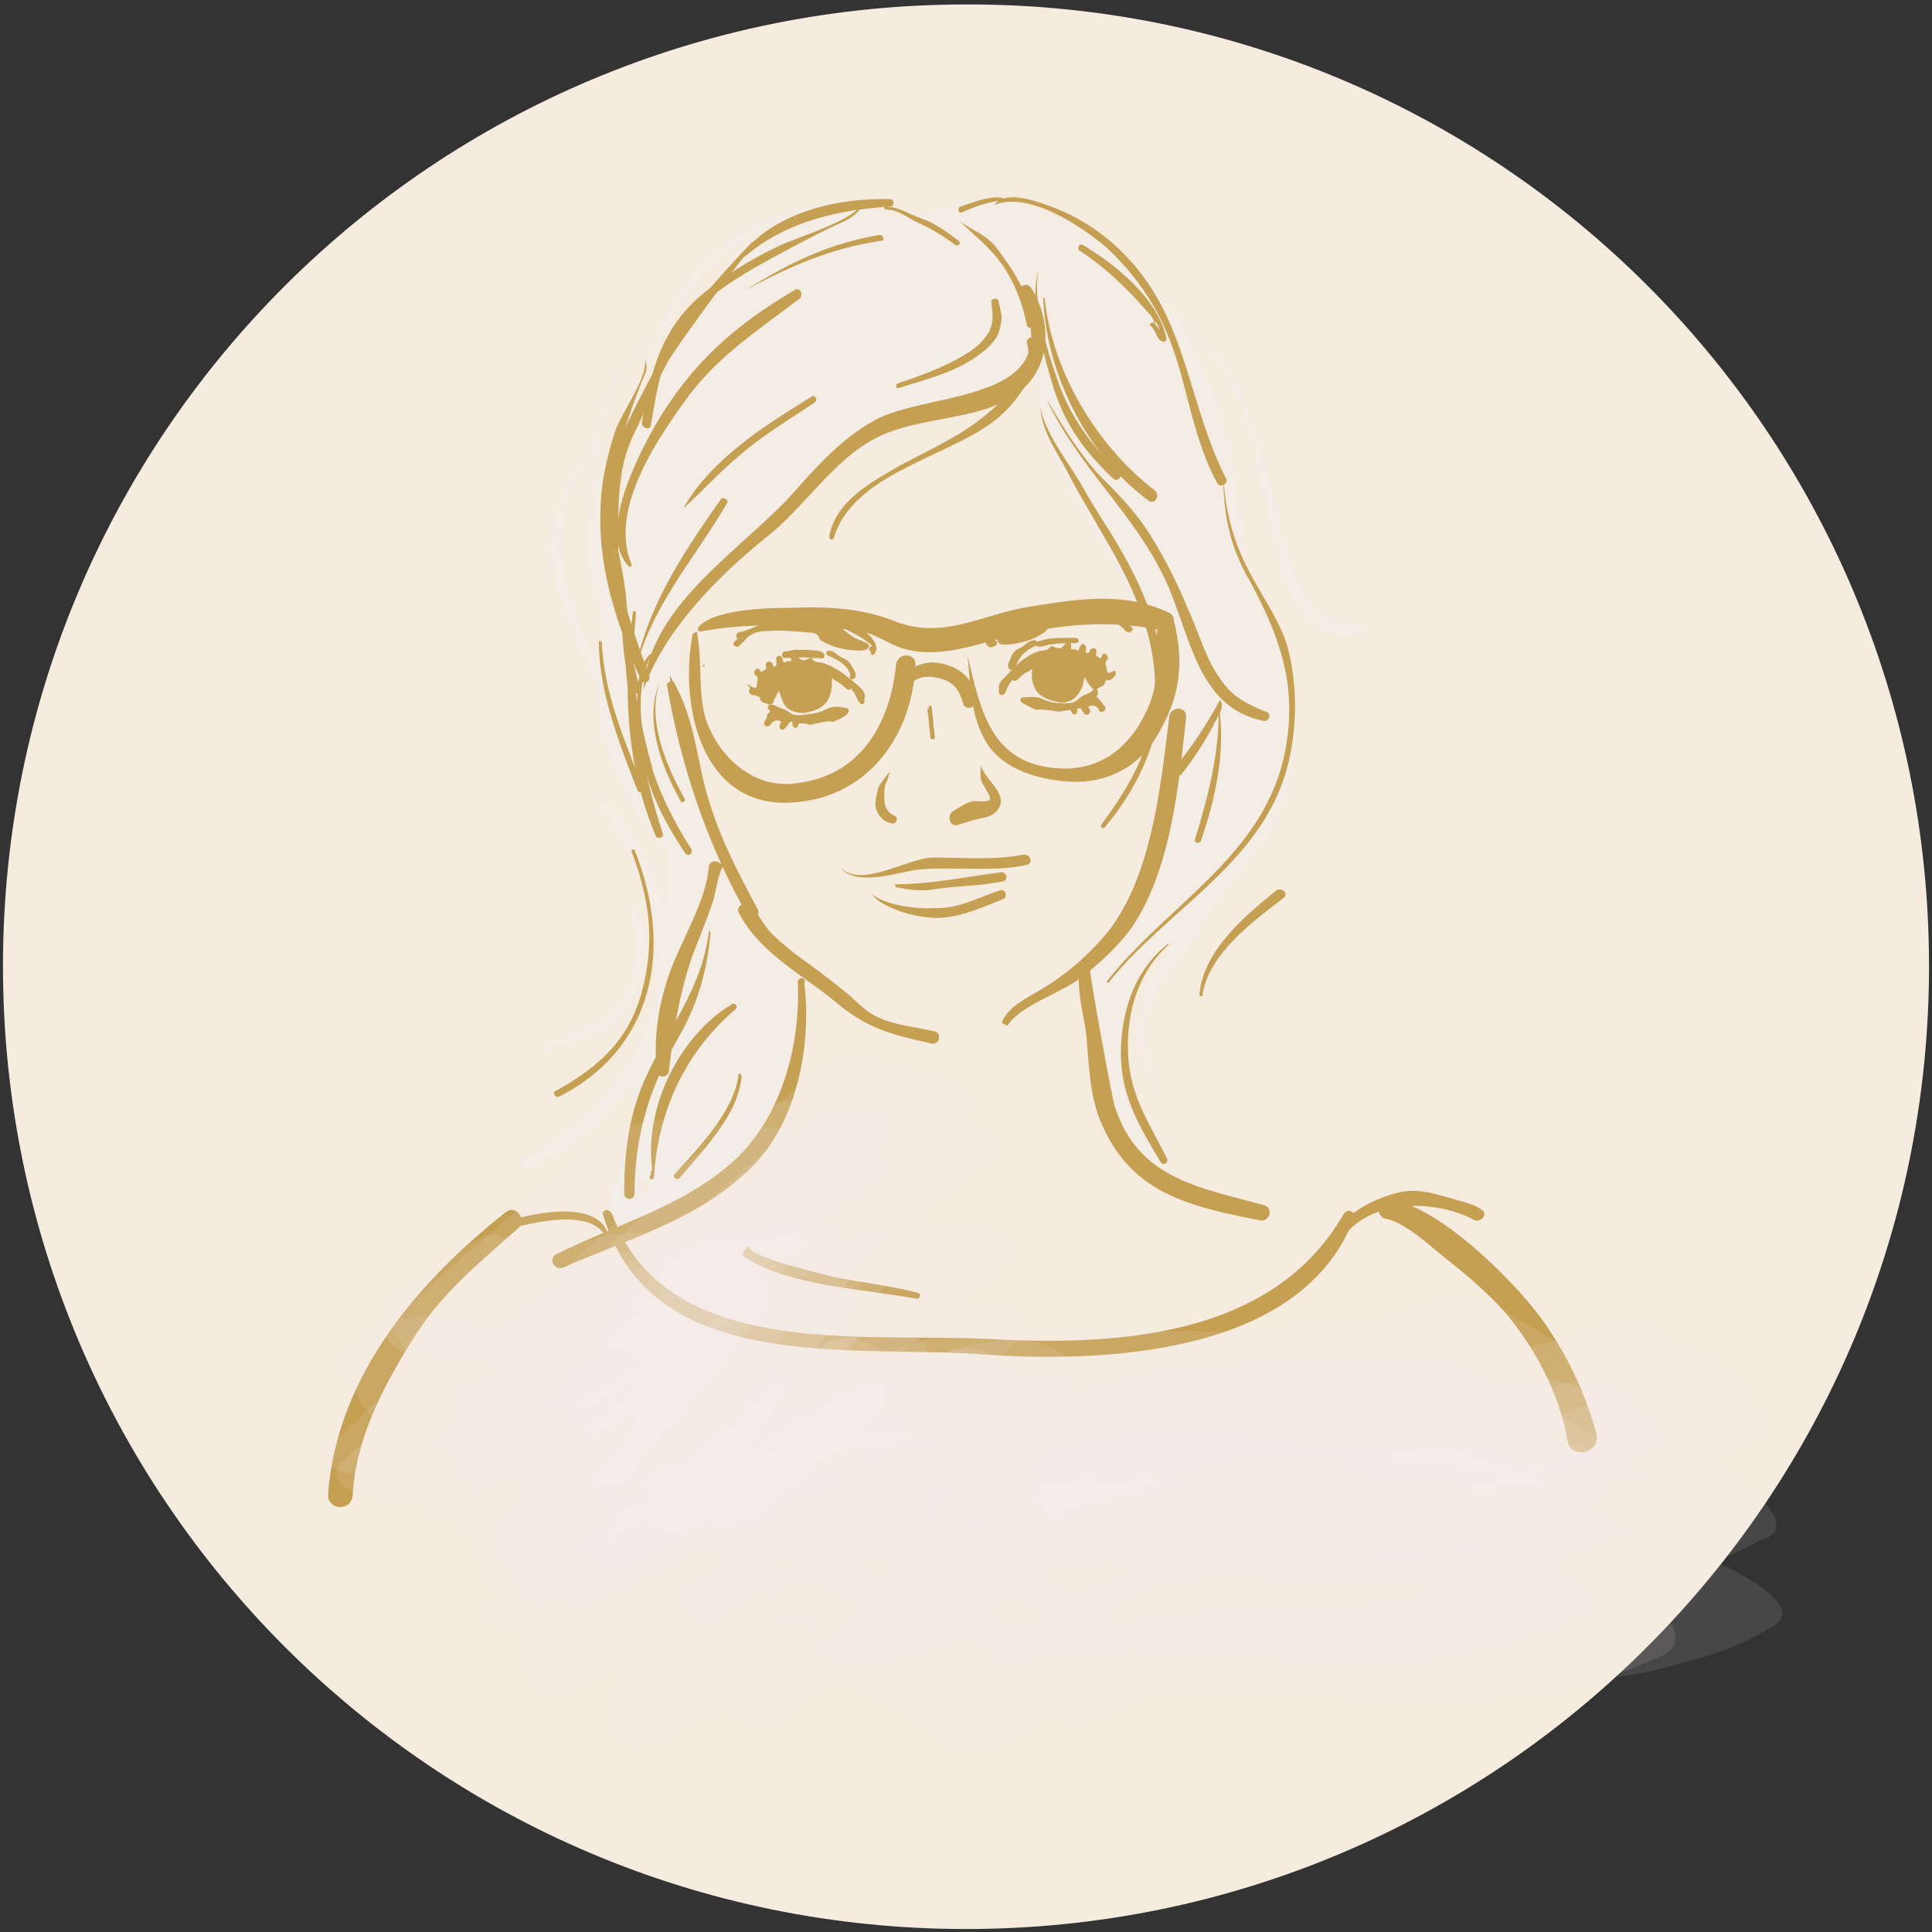<svg version="1.1" id="Icon-Praticien-1" xmlns="http://www.w3.org/2000/svg" xmlns:xlink="http://www.w3.org/1999/xlink" x="0px" y="0px" viewBox="0 0 130 130" style="enable-background:new 0 0 130 130;" xml:space="preserve">
<rect x="0" y="0" width="130" height="130" fill="#333333" stroke="none"/>
<style type="text/css">
	.st0{fill:#F5EBDF;}
	.st1{fill:#F0E8D9;}
	.st2{fill:#F7ECE2;}
	.st3{opacity:0.8;}
	.st4{opacity:0.9;}
	.st5{fill:#F2E2D0;}
	.st6{fill:#F7ECE1;}
	.st7{fill:#F9F1E7;}
	.st8{fill:#F8EEE4;}
	.st9{fill:#F5E6D6;}
	.st10{fill:#F6E7D8;}
	.st11{fill:#F0DCC8;}
	.st12{fill:#FBF7F2;}
	.st13{fill:#FAF5EE;}
	.st14{fill:#EFD8C2;}
	.st15{fill:#F0DFCC;}
	.st16{fill:#B98F37;}
	.st17{fill:#B98F37;stroke:#B98F37;stroke-width:6.017297e-02;stroke-miterlimit:10;}
	.st18{fill:#C09C4F;}
	.st19{fill:none;stroke:#E0CEA9;stroke-width:0.241;stroke-miterlimit:10;}
	.st20{fill:#FFFFFF;}
	.st21{fill:#B98F37;stroke:#B98F37;stroke-width:0.128;stroke-miterlimit:10;}
	.st22{fill:#C6A153;}
	.st23{fill:#F3EDE6;}
	.st24{opacity:0.109;fill:#F3EDE6;}
	.st25{fill:#C6A153;stroke:#C6A153;stroke-width:0.524;stroke-miterlimit:10;}
	.st26{fill:#C6A153;stroke:#C6A153;stroke-width:0.996;stroke-miterlimit:10;}
	.st27{fill-rule:evenodd;clip-rule:evenodd;fill:#C5A053;}
	.st28{fill-rule:evenodd;clip-rule:evenodd;fill:#C6A153;stroke:#C6A153;stroke-width:0.996;stroke-miterlimit:10;}
	.st29{fill-rule:evenodd;clip-rule:evenodd;fill:#C6A153;}
	.st30{fill-rule:evenodd;clip-rule:evenodd;fill:#C6A153;stroke:#C6A153;stroke-width:0.891;stroke-miterlimit:10;}
	.st31{fill-rule:evenodd;clip-rule:evenodd;fill:#C6A153;stroke:#C6A153;stroke-width:0.524;stroke-miterlimit:10;}
	.st32{fill:#C5A053;}
	.st33{fill:#C5A053;stroke:#C5A053;stroke-width:0.432;stroke-miterlimit:10;}
	.st34{fill:#C5A053;stroke:#C5A053;stroke-width:0.152;stroke-miterlimit:10;}
	.st35{fill:#C5A053;stroke:#C5A053;stroke-width:0.864;stroke-miterlimit:10;}
	.st36{fill:#F3EDE6;stroke:#F3EDE6;stroke-width:0.951;stroke-miterlimit:10;}
	.st37{fill-rule:evenodd;clip-rule:evenodd;fill:#C5A053;stroke:#C5A053;stroke-width:0.225;stroke-miterlimit:10;}
	.st38{fill:#C5A053;stroke:#C5A053;stroke-width:0.9;stroke-miterlimit:10;}
	.st39{fill:#C5A053;stroke:#C5A053;stroke-width:0.443;stroke-miterlimit:10;}
	.st40{fill-rule:evenodd;clip-rule:evenodd;fill:#C5A053;stroke:#C5A053;stroke-width:0.45;stroke-miterlimit:10;}
	.st41{fill:#C5A053;stroke:#C5A053;stroke-width:0.225;stroke-miterlimit:10;}
	.st42{fill:#C5A053;stroke:#C5A053;stroke-width:0.675;stroke-miterlimit:10;}
	.st43{fill-rule:evenodd;clip-rule:evenodd;fill:#C5A053;stroke:#C5A053;stroke-width:0.274;stroke-miterlimit:10;}
	.st44{fill:none;stroke:#C5A053;stroke-width:0.571;stroke-linecap:round;stroke-linejoin:round;stroke-miterlimit:10;}
	.st45{fill:none;stroke:#C5A053;stroke-width:0.61;stroke-linecap:round;stroke-linejoin:round;stroke-miterlimit:10;}
	.st46{fill:#C5A053;stroke:#C5A053;stroke-width:0.57;stroke-miterlimit:10;}
	.st47{fill:#C5A053;stroke:#C5A053;stroke-width:0.56;stroke-miterlimit:10;}
	.st48{fill:none;stroke:#C5A053;stroke-width:0.585;stroke-linecap:round;stroke-linejoin:round;stroke-miterlimit:10;}
</style>
<path class="st0" d="M129.8,65c0,35.8-29,64.8-64.8,64.8c-35.8,0-64.8-29-64.8-64.8c0-35.8,29-64.7,64.8-64.7
	C100.8,0.2,129.8,29.2,129.8,65z"></path>
<path class="st23" d="M83.8,37.8c-0.6-6.6-1.8-13.2-6.1-18.4c-3.2-3.9-10.3-7.7-15.3-4.9c-0.8,0-1.5,0-2.3,0.1
	c-0.8-0.3-1.6-0.5-2.4-0.5c-4.4-0.2-8.4,3.1-10.9,6.4c-1.3,1.8-2.3,3.7-3,5.8c-1.9,4.4-2.2,9.1-1.7,13.8c-3.9,5.5-1.4,12.5,2.8,17.3
	c0,4-0.4,7.9-1.4,11.9c-0.6,2.3-1.2,4.8-0.9,7.1c-0.3,0.1-0.5,0.3-0.5,0.7c-0.1,1.6-1.8,3.5-0.5,5c1,1.2,2.6,0.5,3.8-0.2
	c1.5-0.9,3-2.2,4-3.7c0.3-0.4,0.5-0.8,0.7-1.3c1.1-1.2,2-2.6,2.6-4c0.2-0.1,0.3-0.2,0.4-0.4c1.2-2.3,1.4-4.5,0.3-6.9
	c0-0.1-0.1-0.1-0.2-0.1c0.2-0.4,0.1-0.9-0.5-1.1c-0.4-0.1-0.7-0.2-1-0.4C50.6,62,49.3,60,48,58c0.2-0.1,0.4-0.4,0.3-0.7
	c-0.9-2.3-1.7-4.7-2.5-7.1c0.4-0.1,0.7-0.4,0.7-0.9c-0.2-2.3-0.7-4.6-1.2-6.9c1.5-1.7,2.8-3.6,4.4-5.3c1.9-1.9,3.9-3.7,6-5.3
	c2.3-1.6,4.8-2.9,7.4-4c1.9-0.8,3.9-1.5,5.3-3.1c0.5-0.6,0.8-1.3,1-2c0.1,0.2,0.3,0.3,0.4,0.5c-1.2,7.6,4.9,12.5,7.2,19.4
	c2.4,7.2,1.1,15.7-3.7,21.7c-0.6,0.8-0.5,1.6,0,2.1c-1.2,3.8,1.8,9,3.9,11.9c0.7,0.9,2.2,0,1.5-0.9c-1.3-1.9-2.4-3.9-3.1-6.1
	c-0.8-8.1,8.9-10.8,11-17.8C88.2,48.2,86.5,42.5,83.8,37.8z M43.5,80.4c-0.2-0.2-0.4-0.3-0.6-0.5c0-0.1,0.2-0.5,0.4-0.8
	c0.2,0.3,0.3,0.7,0.6,1C43.7,80.2,43.6,80.3,43.5,80.4z"></path>
<path class="st23" d="M78.1,73.6c-0.8-1.8-1.3-4-0.7-5.9c0.6-1.8,2.2-3.4,3.2-5c1.1-1.7,2.6-3.6,3.4-5.5c0.7-1.7,0.4-3.6,0.6-5.4
	c0-0.4-0.6-0.5-0.7-0.1c-0.2,0.9-0.3,1.8-0.4,2.7c-0.3,2-1,3.5-2.1,5.1c-1.1,1.7-2.1,3.5-3.2,5.2C76.2,67.7,75.8,70.4,78.1,73.6
	L78.1,73.6z"></path>
<path class="st23" d="M40.4,53.6L40.4,53.6c-0.2-0.1-0.4,0-0.3,0.2c2.8,4.3,5.1,8.6,3.7,14c-1.2,4.6-4.4,8.1-8.6,10.2
	c-0.3,0.2-0.1,0.8,0.3,0.6c4.6-1.6,8-5.8,9.2-10.6c0.6-2.6,0.5-5.3-0.2-7.8c-0.3-1.2-0.8-2.4-1.5-3.4c-0.4-0.6-1.9-3-2.6-2.9
	C40.5,53.8,40.5,53.6,40.4,53.6z"></path>
<path class="st23" d="M42.6,60.9l-0.1-0.1c-0.1-0.1-0.3,0-0.2,0.1c0.6,2.1,0.7,4.3-0.4,6.2c-1.2,2-3.3,2.4-5.3,3.1
	c-0.3,0.1-0.2,0.6,0.1,0.5c2.4-0.7,4.7-1.1,5.9-3.5c0.8-1.6,1.4-5-0.1-6.2C42.5,61.1,42.7,61,42.6,60.9z"></path>
<path class="st23" d="M45.9,21.7c-0.4,1.9-2.1,3.8-3.1,5.5c-1,1.6-1.9,3.3-2.5,5.1c-1.2,3.4-1,6.9,0.6,10c0.2,0.4,0.8,0.1,0.7-0.3
	c-1.6-4.3-1.3-7.9,0.6-12.1c1.2-2.5,3.5-5.5,3.9-8.2C46,21.7,45.9,21.7,45.9,21.7z"></path>
<path class="st23" d="M78.7,21.1c5.7,3.7,5.7,11,7.5,17c0.8,2.6,2.4,5.6,5.6,4.4c0.3-0.1,0.2-0.5-0.1-0.5c-4.6,0.9-5.3-6.2-6.2-9.4
	c-1.4-4.8-2.3-9-6.7-11.7C78.7,21,78.6,21.1,78.7,21.1z"></path>
<path class="st23" d="M59.7,15.1c-1.4-2.5-6.9-0.9-8.8,0c-4,2-6.2,5.6-7.6,9.6c-0.1,0.2,0.2,0.3,0.3,0.1c1.3-3,2.8-5.9,5.4-7.9
	c1.2-0.9,2.6-1.7,4.1-2.2C54.6,14.3,58.3,13.8,59.7,15.1L59.7,15.1z"></path>
<path class="st23" d="M47.8,20.9c-4.7,1.1-7.6,4.8-7.9,9.7c-0.4,5.7,1.2,10.8,5.5,14.6c0.2,0.1,0.4-0.1,0.2-0.2
	c-3.7-3.5-5.2-7.4-5.4-12.4C39.9,27.1,42.4,22.4,47.8,20.9L47.8,20.9z"></path>
<path class="st23" d="M41.7,26.9c-0.1,0-0.2,0-0.3,0c-0.1,0-0.1,0-0.1,0.1c-0.7,1.7-2.1,3.1-2.9,4.9c-0.6,1.5-1.3,3.3-1.3,5
	c0.1,4.1,3,8.7,4.5,12.4c0.1,0.4,0.8,0.2,0.6-0.2c-1.4-3.7-4.3-8.2-4.5-12.2c-0.1-2.1,0.9-4.6,1.8-6.4c0.2-0.5,1.5-3.2,2-3.4
	C41.9,27,41.9,26.9,41.7,26.9z"></path>
<path class="st32" d="M47.4,44.9l0-0.1c0.1-0.1-0.2-0.1-0.1,0L47.4,44.9L47.4,44.9z"></path>
<path class="st32" d="M59.8,52c-0.2,0.3-0.5,0.6-0.7,1c-0.1,0.4-0.2,0.8-0.2,1.2c0.1,0.6,0.5,1.1,1.1,1.2c0.3,0.1,0.5-0.4,0.2-0.5
	c-0.6-0.3-0.7-0.7-0.7-1.3c0-0.3,0-0.6,0.1-0.9c0.1-0.2,0.2-0.4,0.2-0.6C60,52,59.9,52,59.8,52z"></path>
<path class="st32" d="M66,51.5c0,0.4-0.1,0.8,0.1,1.2c0.1,0.2,0.6,0.9,0.5,1.1c-0.1,0.2-0.9,0.1-1.1,0.1c-0.5,0.1-0.9,0.4-1.4,0.7
	c-0.4,0.3-0.2,1.1,0.4,0.9c0.6-0.2,1.2-0.4,1.8-0.5c0.4-0.1,0.8-0.3,1-0.8C67.6,53.2,66.3,52.5,66,51.5L66,51.5z"></path>
<path class="st32" d="M62.6,48c0-0.1,0-0.2,0-0.3c-0.1,0-0.2,0-0.2-0.1c0,0.3,0.1,0.7,0.1,1c0,0.3,0.1,0.7,0.1,1
	c0,0.2,0.3,0.2,0.3,0c0-0.3-0.1-0.7-0.1-1c0-0.3-0.1-0.6-0.1-1c0-0.2-0.3-0.1-0.2,0C62.5,47.8,62.5,47.9,62.6,48L62.6,48z"></path>
<path class="st32" d="M56.5,58.3c1,1.5,4.2,0.3,5.4,0.2c2.4-0.2,4.8,0.2,7.2-0.3c0.4-0.1,0.3-0.7-0.2-0.7c-2,0.4-4.1,0.2-6.1,0.2
	C61.1,57.7,57.8,59.9,56.5,58.3L56.5,58.3z"></path>
<path class="st32" d="M60.3,59.7c1,0.2,1.8,0.3,2.8,0.1c1.5-0.2,3-0.2,4.4-0.5c0.4-0.1,0.2-0.7-0.2-0.6c-2.3,0.3-4.7,0.8-7,0.8
	C60.2,59.4,60.2,59.6,60.3,59.7z"></path>
<path class="st32" d="M58.6,60.1c0.6,0.9,2.6,1.5,3.6,1.6c1.9,0.3,3.5-0.5,5.3-1.2c0.3-0.1,0.2-0.7-0.2-0.6
	c-1.5,0.5-2.9,1.3-4.5,1.2C61.8,61.2,59.4,60.9,58.6,60.1L58.6,60.1z"></path>
<path class="st32" d="M43.9,43.9c-1.4,1-1,4.3-0.9,5.7c0.3,3,1.5,5.4,3.1,7.8c0.2,0.3,0.6,0,0.4-0.3c-2.2-3.4-4.7-9.1-2.6-13.2
	C44.1,44,44,43.8,43.9,43.9z"></path>
<path class="st32" d="M43.3,46.4c1.4-4,5-7.6,8.2-10.2c2.6-2,4.5-5.2,7.4-6.7c3-1.6,7.4-1.1,9.9-3.3c2-1.8,1.9-4.7,0.6-6.8
	c-0.3-0.5-1-0.1-0.8,0.4c3.5,7.2-5.5,6.5-9.4,8.3c-2.2,1.1-3.9,2.9-5.5,4.7C50.3,36.8,43.7,40.5,43.3,46.4L43.3,46.4z"></path>
<path class="st32" d="M68.9,20.1c0.1,0,0.1,0,0.2-0.1c0.1-0.1,0-0.3-0.1-0.2c-0.1,0-0.1,0-0.2,0.1C68.8,20,68.8,20.1,68.9,20.1z"></path>
<path class="st32" d="M50.2,17.2c2.7-2.3,6.3-3.1,9.7-3.3c0.3,0,0.3-0.5,0-0.5c-3.4-0.1-7.6,0.8-9.9,3.6
	C49.9,17.2,50.1,17.3,50.2,17.2z"></path>
<path class="st32" d="M50.8,16.4L50.8,16.4c-0.1-0.1-0.2-0.1-0.2-0.1c-2.5,2.6-4.8,5.2-6.5,8.5c-0.8,1.5-1.6,3-2.3,4.6
	c-1.1,2.3-0.9,4.9-0.6,7.4c0,0.3,0.4,0.3,0.4,0c0-2.7-0.1-5.3,1.1-7.7c0.8-1.6,1.4-3.2,2.2-4.7c0.4-0.8,5.6-7.9,5.7-7.7
	C50.7,16.7,50.9,16.5,50.8,16.4z"></path>
<path class="st32" d="M41.1,35.1c0.2,2,0.5,4,0.7,6c0.1,1.9,0.1,3.7,0.8,5.4c0.1,0.3,0.7,0.2,0.5-0.1c-0.7-2.1-0.8-4.3-1-6.5
	c-0.2-1.6-0.6-3.1-0.8-4.7C41.2,35,41.1,35,41.1,35.1z"></path>
<path class="st32" d="M42.6,41.1c-0.7,5.1-0.5,10.3,1.5,15.1c0.1,0.3,0.6,0.2,0.5-0.1c-1.6-4.9-2.3-9.7-1.8-14.9
	C42.7,41.1,42.6,41.1,42.6,41.1z"></path>
<path class="st32" d="M44.4,45.9c-1.1,2.5,0.1,5.7,1.4,8c0.1,0.2,0.3,0,0.3-0.1C44.8,51.5,43.5,48.4,44.4,45.9L44.4,45.9z"></path>
<path class="st32" d="M42.7,45.3c1.1-4.5,3.9-7.5,6.2-11.4c0.2-0.3-0.3-0.5-0.4-0.3C45.9,37.3,43.5,40.9,42.7,45.3L42.7,45.3z"></path>
<path class="st32" d="M46.1,34.1c1.2-1.1,2.3-2.3,3.6-3.4c1.6-1.4,3.3-2.4,5.1-3.6c0.3-0.2,0-0.6-0.2-0.4c-3.1,1.9-6.6,4.1-8.5,7.3
	C46,34.1,46,34.2,46.1,34.1z"></path>
<path class="st32" d="M42.5,38c-1.5-3.6,1.5-8.1,3.5-10.9c2.1-3,4.9-4.8,7.8-7c0.3-0.3,0-0.8-0.3-0.6c-4.1,2.4-7,5-9.4,9.1
	c-1.2,2.1-3.9,7.3-1.8,9.5C42.4,38.2,42.5,38.1,42.5,38z"></path>
<path class="st32" d="M50.2,19.5c3-1.6,5.7-2.8,9.1-3.3c0.3,0,0.1-0.4-0.1-0.4C55.7,16.4,53.1,17.7,50.2,19.5L50.2,19.5z"></path>
<path class="st32" d="M70.4,26.8c2.1,4.6,5.9,7.7,8,12.2c1.7,3.6,2.1,8.6,6.6,9.5c0.4,0.1,0.6-0.5,0.2-0.6c-2-0.8-2.7-1.4-3.7-3.2
	c-0.6-1.2-1-2.5-1.6-3.8c-0.7-1.7-1.5-3.3-2.5-4.9c-1-1.6-2.2-2.8-3.6-4.2C72.5,30.3,71.5,28.7,70.4,26.8
	C70.5,26.7,70.4,26.8,70.4,26.8z"></path>
<path class="st32" d="M66.9,13.8c2.3-1,6,1.5,7.6,2.9c1.5,1.4,2.8,3.1,3.7,5c1.7,3.5,1.8,7.3,3.7,10.8c0.2,0.4,0.8,0,0.6-0.3
	c-2.5-4.9-2.6-10.3-6.3-14.5c-1.5-1.7-3.2-2.9-5.2-3.7C69.9,13.6,67.7,12.7,66.9,13.8C66.8,13.7,66.8,13.8,66.9,13.8z"></path>
<path class="st33" d="M45.3,46.3c0-0.1-0.1-0.1-0.1-0.2c0-0.1-0.1,0-0.1,0c0.9,5.3,2.7,10.7,5.4,15.4c0.1,0.2,0.4,0,0.3-0.2
	c-1.5-2.8-2.8-5.3-3.6-8.4C46.7,50.9,46.4,48.3,45.3,46.3C45.3,46.5,45.4,46.4,45.3,46.3z"></path>
<path class="st33" d="M50.8,61.6c-0.4-0.4-0.2-0.2-0.7-0.5c-0.1-0.1-0.3,0.1-0.2,0.2c1.3,2.6,4.2,4.1,6.4,5.9
	c2.1,1.8,3.7,2.2,6.4,2.8c0.3,0.1,0.4-0.4,0.1-0.4c-1.3-0.3-2.7-0.4-3.9-1c-0.9-0.4-1.5-1.2-2.3-1.8c-1.1-0.9-2.2-1.7-3.3-2.5
	c-0.5-0.4-1.1-0.9-1.6-1.4C51.5,62.7,50.8,61.7,50.8,61.6L50.8,61.6z"></path>
<path class="st33" d="M67.6,68.9c0.9-1.4,3.5-2.2,4.9-3.2c1.2-0.9,2.5-2.1,3.4-3.3c2.7-3.9,3.2-9.6,3.7-14.2c0-0.4-0.6-0.4-0.7,0
	c-0.6,4.8-1.2,11.1-4.4,14.9c-1.3,1.5-2.7,2.7-4.4,3.7C69.1,67.4,68,67.9,67.6,68.9L67.6,68.9z"></path>
<path class="st33" d="M53.9,66.1c0.2,4.6-1.3,9.8-5,12.7c-3.3,2.7-7.6,3.9-11.4,5.8c-0.3,0.2,0,0.6,0.3,0.5c4.5-2,9.4-3.3,12.9-7
	C53.5,75.1,54.4,70.1,53.9,66.1C54,66,53.9,66,53.9,66.1z"></path>
<path class="st33" d="M73.1,65L73.1,65l-0.2,0c-0.3,1.4,0.2,3.1,0.4,4.5c0.2,2.1,0.2,4.3,1.1,6.2c2,4.5,5.9,5.3,10.4,6.2
	c0.4,0.1,0.6-0.5,0.2-0.6c-4.4-1.2-8.6-1.8-10.2-6.8C74.6,73.9,73,65.1,73.1,65C73.1,65,73.1,65,73.1,65z"></path>
<path class="st33" d="M48.4,58.3l-0.2-0.1c-0.1-0.1-0.3,0-0.3,0.2c-0.2,2.4-1.9,5-2.7,7.3c-0.7,2.1-1,4.1-0.8,6.3
	c0,0.3,0.4,0.3,0.4,0c0.3-2.7,0.7-5.2,1.6-7.8c0.5-1.3,1-2.5,1.4-3.7c0,0,0.4-1.9,0.5-2L48.4,58.3z"></path>
<path class="st32" d="M47.7,62.7c-0.5,3.9-2.7,6.4-4.3,9.9c-1.1,2.5-1.4,5-1.4,7.7c0,0.5,0.7,0.5,0.7,0c0-3.9,1-7.1,2.9-10.4
	c1.3-2.2,2-4.6,2.2-7.1C47.8,62.6,47.7,62.6,47.7,62.7z"></path>
<path class="st32" d="M43.8,78.8c0,0.1,0,0.3-0.1,0.4c0,0.2,0.3,0.2,0.3,0c0.3-4.5,2.1-8.4,5.5-11.3c0.2-0.2-0.1-0.5-0.3-0.3
	c-3.6,2.2-5.9,7.1-5.3,11.2C44,78.8,43.8,78.7,43.8,78.8z"></path>
<path class="st32" d="M49.7,72.3c-0.3,2.5-2.7,4.9-4.3,6.7c-0.2,0.2,0.1,0.4,0.3,0.3c1.6-1.9,4-4.3,4.2-6.9
	C49.8,72.2,49.7,72.2,49.7,72.3z"></path>
<path class="st32" d="M82.1,47.1c-0.9,1.6-1.9,3.2-3.1,4.6c-0.3,0.3,0.2,0.7,0.5,0.4c0.8-1,1.5-2.1,2.1-3.2
	C81.8,48.4,82.5,47.6,82.1,47.1L82.1,47.1z"></path>
<path class="st32" d="M82,47.4c0.1,3.1-0.7,6.2-1.6,9.1c-0.1,0.2,0.3,0.3,0.4,0.1C81.8,53.7,82.5,50.5,82,47.4L82,47.4z"></path>
<path class="st32" d="M67,20.1L67,20.1c-0.2,0-0.3,0.1-0.3,0.2c0.1,0.8,0.2,1.4-0.2,2.1c-0.4,0.7-1.1,1.2-1.8,1.6
	c-1.4,0.8-2.8,1.3-4.3,1.8c-0.2,0.1-0.1,0.4,0.1,0.3c1.9-0.6,4-1.1,5.6-2.4c0.4-0.3,0.9-0.8,1.1-1.3c0.1-0.4,0.2-0.7,0.2-1.1
	c0-0.1-0.2-1-0.2-1C67.2,20.2,67.1,20.1,67,20.1z"></path>
<path class="st32" d="M64.5,14.8c1.1,1.1,2.1,1.8,3,3.1c0.8,1.2,1.3,2.5,1.6,4c0.1,0.3,0.4,0.1,0.4-0.1c-0.2-1.5-0.8-2.8-1.7-4.1
	c-0.4-0.5-0.7-1.1-1.2-1.5C66.1,15.7,65.2,15.4,64.5,14.8L64.5,14.8z"></path>
<path class="st32" d="M56.1,36.2c1.3-4.3,7.5-5.4,10.7-7.8c1.4-1,3.4-3.6,3-5.5c-0.1-0.4-0.8-0.2-0.7,0.2c0.7,2.2-2.7,4.9-4.1,5.8
	c-1.4,0.9-2.9,1.6-4.4,2.4c-1.9,1.1-4.4,2.4-4.8,4.8C55.8,36.3,56,36.4,56.1,36.2z"></path>
<path class="st32" d="M70,27.4c0.1,1.7,1.2,3.1,1.9,4.5c1.1,2.1,2.4,4.1,3.5,6.2c1.5,2.9,2.5,5.8,2.3,9c-0.2,3.3-1.7,5.8-3.6,8.4
	c-0.1,0.1,0.1,0.3,0.2,0.2c3.1-3.6,4.7-8.4,3.5-13.1c-0.6-2.4-1.8-4.7-3.1-6.8c-0.7-1.1-1.4-2.2-2-3.3C71.8,31,70.3,29.1,70,27.4
	L70,27.4z"></path>
<path class="st32" d="M69.9,18.2c-0.7,2,0.3,5.6,0.9,7.6c0.8,2.7,2.1,4.5,4.1,6.4c0.3,0.3,0.7-0.2,0.4-0.4c-1.9-1.9-3.2-3.6-4.1-6.1
	C70.5,23.7,69.4,20.2,69.9,18.2L69.9,18.2z"></path>
<path class="st32" d="M70.2,20.1c0.2,5.1,3,10.6,7.1,13.6c0.4,0.3,0.8-0.4,0.4-0.7c-3.9-3-6.9-8-7.4-12.9C70.3,20,70.2,20,70.2,20.1
	z"></path>
<path class="st32" d="M77.5,21.3c0.1,0.2,0.2,0.4,0.2,0.6h0C77.8,21.6,77.7,21.5,77.5,21.3L77.5,21.3z"></path>
<path class="st32" d="M77.4,21.9c0.4,0.3,0.4,1,0.9,1.1c0.1,0,0.2-0.1,0.2-0.2c-0.6-2.7-3.3-4.9-5.6-6.3c-0.3-0.2-0.5,0.3-0.2,0.4
	c1.5,1,2.7,2.1,3.9,3.4c0.5,0.6,1.2,1.2,1.5,2c0-0.1-0.3-0.4-0.5-0.6C77.4,21.7,77.3,21.9,77.4,21.9z"></path>
<path class="st32" d="M58.2,13.5c-0.7,1.4-4.5,2.4-5.9,3.1c-1.7,0.8-3.3,1.8-4.8,3c-2.9,2.3-3.7,5.2-4.3,8.8
	c-0.1,0.4,0.6,0.6,0.6,0.2c0.4-2.4,0.8-5.1,2.4-7c1.2-1.5,2.9-2.6,4.6-3.6c1.6-0.9,3.3-1.8,4.9-2.6C56.7,14.9,57.7,14.7,58.2,13.5
	C58.3,13.5,58.2,13.4,58.2,13.5z"></path>
<path class="st32" d="M43.4,24.2c0.2,1.2-1.6,3.6-2,4.8c-0.6,1.8-1,3.7-1,5.6c-0.1,3.9,1.2,7.6,2.7,11.1c0.1,0.4,0.7,0.2,0.6-0.2
	c-1.4-3.8-2.8-7.8-2.5-12c0.2-2.7,0.9-5.1,1.9-7.6C43.3,25.3,43.7,24.9,43.4,24.2L43.4,24.2z"></path>
<path class="st32" d="M41,38.1c1.4,2,0.9,5.5,1.2,7.8c0.2,2,0.7,4,1.2,5.9c0.1,0.3,0.6,0.2,0.5-0.1c-0.8-2.8-1.3-5.7-1.6-8.6
	c-0.2-1.7-0.1-3.7-1.2-5.1C41.1,37.9,40.9,38,41,38.1z"></path>
<path class="st32" d="M40.3,43.2c0,3.4,1.4,6.9,2.6,10c0.1,0.2,0.5,0.1,0.4-0.1c-1.2-3.1-2.7-6.5-2.8-9.9
	C40.4,43.1,40.3,43.1,40.3,43.2z"></path>
<path class="st32" d="M82.3,31.7c0,2.8,0.4,5,1.8,7.4c2,3.7,3.2,7,2.4,11.3c-1.3,7.1-7.8,10.3-12,15.6c-0.1,0.1,0.1,0.2,0.1,0.1
	c4-5,10.5-8.1,12.1-14.8c0.6-2.5,0.6-5.4-0.1-7.9c-0.5-1.6-1.5-3-2.3-4.5C83,36.6,82.4,34.4,82.3,31.7L82.3,31.7z"></path>
<path class="st32" d="M78.6,63.5c-1.9,1.5-2.8,3.6-3.1,6c-0.4,3.6,0.8,5.7,2.6,8.7c0.2,0.3,0.6,0,0.4-0.3c-1.2-2.4-2.5-4.2-2.6-7.1
	c-0.1-2.7,0.7-5.4,2.7-7.2C78.7,63.6,78.6,63.5,78.6,63.5z"></path>
<path class="st32" d="M59.6,14.1c0.9,0,1.5,0.6,2.2,0.9c0.9,0.4,1.7,0.9,2.5,1.5c0.2,0.1,0.4-0.2,0.2-0.3c-0.8-0.6-1.6-1.2-2.5-1.5
	c-0.9-0.3-1.5-0.8-2.5-0.8C59.5,13.9,59.5,14.1,59.6,14.1z"></path>
<path class="st33" d="M40.8,81.7c3.1,10.6,16.5,8.6,25,9.2c8.1,0.6,21.6,0.2,25.1-9c0.1-0.2-0.2-0.3-0.3-0.1
	c-4.9,8.5-15.6,9-24.4,8.5c-8.4-0.4-21.6,1.4-25.2-8.5C40.9,81.6,40.7,81.6,40.8,81.7z"></path>
<path class="st33" d="M90.3,83c2-2.6,6.4-2.5,9-1.1c0.2,0.1,0.5-0.2,0.3-0.3c-0.5-0.4-1.2-0.5-1.8-0.7c-1.1-0.3-2.2-0.7-3.4-0.5
	c-1.5,0.3-3.4,1.2-4.3,2.5C90,83,90.2,83.1,90.3,83z"></path>
<path class="st32" d="M40.9,83c-0.8-2.4-5.4-1.3-7.2-0.7c-0.3,0.1-0.2,0.6,0.1,0.5c1.6-0.4,5.7-1.6,6.9,0.3
	C40.8,83.1,40.9,83.1,40.9,83z"></path>
<path class="st32" d="M50.4,83.8c-0.3,0.3-0.3,0.2-0.4,0.6c0,0.1,0,0.1,0.1,0.2c3.2,2,8,2.1,11.6,2.8c0.2,0,0.3-0.3,0.1-0.4
	c-1.9-0.5-3.9-0.7-5.8-1.1C55.3,85.7,50,84.5,50.4,83.8C50.5,83.9,50.4,83.8,50.4,83.8z"></path>
<path class="st32" d="M80.9,67c0.4-2.8,3.4-5,5.5-6.6c0.3-0.3-0.1-0.7-0.5-0.5c-2.1,1.7-5,4.1-5.2,7.1C80.7,67,80.9,67.1,80.9,67z"></path>
<path class="st32" d="M42.5,57.3c1.2,3.2,1.6,6,0.7,9.4c-0.9,3.3-2.9,5.1-5.8,6.7c-0.3,0.1,0,0.5,0.2,0.4c6.5-3.3,7.7-10.1,5.1-16.6
	C42.7,57.1,42.4,57.2,42.5,57.3z"></path>
<path class="st32" d="M67.4,13.3c-1-0.1-1.8,0.3-2.8,0.6c-0.2,0.1-0.1,0.5,0.1,0.4c0.9-0.4,1.7-0.7,2.7-0.8
	C67.5,13.4,67.5,13.3,67.4,13.3z"></path>
<g>
	<path class="st32" d="M47.1,42.5c2.6-0.5,5.4-0.5,8.1-0.3c1,0.1,2.2,0.1,3.2,0.4c0.9,0.3,1.7,0.9,2.6,1.1c1.9,0.5,4-0.1,5.8-0.6
		c3.8-1,7.4-1.5,11.3-0.7c0.7,0.1,1.3-0.9,0.5-1.2c-3-1.4-6-0.9-9.2-0.4c-3.3,0.5-5.9,2.3-9.2,1c-2.2-0.9-4.7-1-7-0.9
		C51.6,40.9,48,41,47,42.2C46.9,42.3,47,42.5,47.1,42.5z"></path>
	<path class="st32" d="M46.6,42.7c-0.9,4.8,0.6,11.7,6.7,11.3c5.1-0.3,8.1-4.5,8.3-9.3c0-0.8-1.2-0.8-1.3,0c-0.4,4-2.4,7.5-6.7,8
		c-2.7,0.4-5-1.5-6-4c-0.7-1.9-0.3-4.1-0.7-6.1C47,42.5,46.7,42.5,46.6,42.7z"></path>
	<path class="st32" d="M65.1,44.1c0.2,1.9,0.2,4.2,1.3,5.9c1.2,1.9,3.7,2.5,5.7,2.6c2.4,0.1,4.5-1,5.7-3c1.6-2.6,1.9-4.9,1.2-7.8
		c-0.2-0.6-1-0.4-1.1,0.1c-0.2,2,0.2,3.7-0.6,5.6c-1.1,2.6-3.1,4.4-6.1,4.2C66.7,51.4,66,47.9,65.1,44.1L65.1,44.1z"></path>
	<path class="st32" d="M61.1,46.1c0.2-0.1,0.4-0.3,0.6-0.4c0.4-0.2,0.9-0.2,1.3-0.1c1.1,0.2,1.5,0.7,1.8,1.7
		c0.1,0.5,0.8,0.4,0.8-0.1c0.1-1.5-1.1-2.4-2.5-2.6c-0.6-0.1-1.3,0.1-1.8,0.4C60.9,45.2,61,45.5,61.1,46.1L61.1,46.1z"></path>
</g>
<g>
	<g>
		<path class="st34" d="M74.8,45.3c-0.2,0.1-0.3,0.1-0.4-0.2c0-0.2-0.2-0.5,0-0.7c0.1-0.1,0.1-0.2,0-0.3c-0.1-0.1-0.2,0-0.2,0.1
			c-0.1,0.2-0.2,0.2-0.3,0.1c-0.2-0.1-0.3-0.2-0.2-0.4c0-0.1,0-0.2-0.1-0.2c-0.1,0-0.1,0-0.2,0.1c0,0.1-0.1,0.3-0.3,0.2
			C72.9,44,73,43.8,73,43.7c0-0.1,0-0.2-0.1-0.3c-0.1,0-0.1,0.1-0.2,0.2c0,0.2-0.1,0.3-0.3,0.2c-0.1-0.1-0.5,0.1-0.4-0.3
			c0-0.1,0-0.2-0.1-0.2c-0.1,0-0.1,0.1-0.2,0.1c-0.2,0.3-0.4,0.4-0.8,0.2c-0.1,0-0.1-0.1-0.2,0c-0.2,0.3-0.5,0.2-0.8,0.3
			c-0.9,0.3-1.6,1-2.2,1.7c-0.2,0.2-0.5,0.4-0.4,0.8c0,0.1-0.1,0.2,0.1,0.3c0.1,0,0.2-0.1,0.2-0.2c0.1-0.2,0.2-0.5,0.4-0.7
			c0-0.1,0.1-0.2,0.2-0.1c0.1,0.1,0.2,0,0.3-0.1c0.2-0.2,0.4-0.4,0.7-0.5c0.1-0.1,0.2-0.2,0.3-0.1c0.1,0,0,0.2,0,0.3
			c0,1.3,0.7,1.7,1.9,1.9c0.5,0,0.9-0.2,1.2-0.7c0.2-0.3,0.2-0.6,0.3-0.9c0-0.1,0-0.1,0.1-0.1c0,0,0.1,0,0.1,0.1
			c0.1,0.2,0.2,0.4,0.4,0.6c0.1,0.1,0.2,0.3,0.3,0.1c0.1-0.2,0.5-0.1,0.5-0.5c0-0.1,0.1-0.1,0.2-0.1c0.1,0,0.2,0,0.3-0.1
			c0.1-0.1,0.2-0.2,0.2-0.3C75,45.1,74.9,45.3,74.8,45.3z"></path>
		<path class="st34" d="M71.4,44.2c0.2,0,0.3,0,0.5,0.1c0.1,0,0.1,0,0.2,0.1c-0.1,0-0.1,0-0.2,0C71.7,44.3,71.6,44.3,71.4,44.2
			C71.4,44.2,71.4,44.2,71.4,44.2z"></path>
		<path class="st34" d="M71.1,45.2c0.1-0.2,0.1-0.4,0.4-0.4c0.1,0,0.1,0,0.1,0.1c-0.2,0.1,0,0.4-0.3,0.5
			C71.1,45.4,71,45.2,71.1,45.2z"></path>
		<path class="st34" d="M71.4,46.7c-1-0.1-1.4-0.5-1.4-1.5c0-0.1,0-0.4,0.1-0.4c0.2,0,0.4-0.1,0.6-0.1c0.1,0,0.1,0.1,0.1,0.2
			c0,0.5,0.2,0.8,0.6,0.9c0.4,0.1,0.7-0.2,0.8-0.7c0-0.1,0-0.3,0.2-0.2c0.2,0.1,0.4,0.1,0.4,0.4C72.8,46.1,72.1,46.8,71.4,46.7z"></path>
	</g>
	<g>
		<path class="st34" d="M66.9,43.4c0.1,0,0.1-0.1,0.1-0.2c-0.3-0.2,0-0.3,0.1-0.4c0.5-0.4,1.1-0.8,1.6-1.1c0.2-0.1,0.2-0.3,0.5-0.3
			c0,0,0.1,0,0.1,0c0,0,0,0.1,0,0.1c-0.6,0.5-1,1-1.7,1.3c-0.2,0.1-0.5,0-0.4,0.3c0,0.2,0.3,0.2,0.5,0.2c0,0,0,0,0.1,0
			c0.9-0.1,1.7-0.3,2.4-0.8c0.1,0,0.1-0.1,0.2-0.2c0.1-0.3,0.3-0.4,0.6-0.4c1.1-0.2,2.1-0.4,3.2-0.3c0.5,0,1,0.2,1.4,0.6
			c0.1,0.1,0.1,0.1,0.2,0.2c0.1,0.1,0.2,0.1,0.3,0c0.1-0.1,0-0.2-0.1-0.2c-0.1-0.1-0.3-0.2-0.1-0.4c0.1-0.1-0.1-0.2-0.2-0.2
			c-0.5-0.1-1-0.3-1.5-0.4c-0.9-0.3-1.8-0.3-2.7-0.3C70.1,40.8,69,41,68,41.7c-0.1,0.1-0.3,0.2-0.4,0c-0.1-0.1-0.2-0.1-0.3,0
			c-0.4,0.4-0.8,0.8-0.9,1.4c0,0.1,0,0.2,0.1,0.3C66.6,43.5,66.7,43.5,66.9,43.4z"></path>
		<path class="st34" d="M71.5,41.1C71.5,41.1,71.6,41.1,71.5,41.1c0,0.1,0,0.1-0.1,0.1c-0.7,0.3-1.4,0.7-2,1.2c0,0-0.1,0.1-0.1,0.1
			c-0.2,0.1-0.5,0.2-0.8,0.2c0.1-0.2,0.4-0.3,0.5-0.4c0.6-0.5,1.3-0.8,2-1.1C71.3,41.1,71.4,41.1,71.5,41.1z"></path>
	</g>
	<path class="st34" d="M73.9,47.1c-0.1-0.1-0.3-0.2-0.1-0.4c0-0.1,0-0.1,0-0.2c-0.1,0-0.1,0-0.2,0c-0.3,0.3-0.7,0.3-1,0.6
		c-0.2,0.2-0.5,0.3-0.8,0.3c-0.6,0-1.1,0-1.7-0.3c-0.4-0.2-0.8-0.1-1.2-0.1c-0.2,0-0.2,0.1-0.1,0.2c0.1,0.1,0.9,0.5,1,0.5
		c0.2-0.1,0.4,0,0.6,0c0.3,0,0.6,0.1,0.9,0.1c0.2,0,0.5-0.1,0.7-0.1c0.2,0,0.1,0.3,0.3,0.3c0.2,0,0-0.3,0.2-0.4
		c0.3-0.1,0.3,0.1,0.4,0.2c0.1,0.1,0.1,0.3,0.3,0.2c0.1-0.1,0.1-0.2,0-0.3c0-0.1-0.2-0.1,0-0.2c0.3-0.2,0.6-0.1,0.8,0.2
		c0,0.1,0.1,0.2,0.2,0.1c0.1,0,0.1-0.1,0.1-0.2C74.1,47.4,74,47.2,73.9,47.1z"></path>
	<path class="st34" d="M68.3,44.8c0.2-0.7,0.7-1.1,1.3-1.4c0.1,0,0.2-0.1,0.1-0.2c-0.1-0.1-0.2,0-0.3,0c-0.3,0.1-0.5,0.4-0.8,0.5
		c-0.5,0.2-0.5,0.7-0.7,1c0,0.1,0,0.2,0.1,0.3C68.2,45,68.3,44.9,68.3,44.8z"></path>
	<path class="st34" d="M70.2,43.4c0.1,0,0.3-0.1,0.4-0.1c0.6-0.1,1.1-0.1,1.7-0.1c0.1,0,0.2,0,0.2-0.1c0-0.1-0.1-0.1-0.2-0.1
		c-0.2,0-0.4,0-0.6,0c-0.6,0-1.1,0-1.7,0.2c-0.1,0-0.2,0-0.2,0.2C70,43.5,70.1,43.4,70.2,43.4z"></path>
</g>
<g>
	<g>
		<path class="st34" d="M50.5,46.4c-0.1,0.2,0.1,0.3,0.2,0.3c0.1,0,0.2,0,0.3,0.1c0.1,0,0.2,0,0.2,0.1c0,0.4,0.4,0.3,0.5,0.4
			c0.1,0.1,0.3,0,0.3-0.2c0.1-0.2,0.2-0.4,0.3-0.6c0,0,0.1-0.1,0.1-0.1c0.1,0,0.1,0.1,0.1,0.1c0.1,0.3,0.2,0.6,0.3,0.8
			c0.3,0.5,0.8,0.6,1.3,0.6c1.2-0.2,1.8-0.7,1.8-2c0-0.1,0-0.2,0-0.3c0.1-0.1,0.2,0,0.3,0.1c0.2,0.1,0.5,0.3,0.7,0.5
			c0.1,0.1,0.2,0.2,0.3,0.1c0.1-0.1,0.2,0,0.2,0.1c0.2,0.2,0.3,0.5,0.4,0.7c0.1,0.1,0.1,0.2,0.2,0.2c0.2,0,0-0.2,0.1-0.3
			c0.1-0.4-0.2-0.6-0.4-0.8c-0.7-0.6-1.4-1.2-2.3-1.5c-0.3-0.1-0.6,0-0.8-0.3c0-0.1-0.1,0-0.2,0c-0.3,0.2-0.6,0.1-0.8-0.2
			c0-0.1-0.1-0.2-0.2-0.1c-0.1,0-0.1,0.1-0.1,0.2c0.1,0.4-0.2,0.2-0.4,0.3c-0.2,0.1-0.3,0-0.3-0.2c0-0.1-0.1-0.2-0.2-0.2
			c-0.1,0-0.1,0.2-0.1,0.3c0,0.1,0.1,0.3-0.1,0.4c-0.2,0.1-0.2,0-0.3-0.2c0-0.1-0.1-0.1-0.2-0.1c-0.1,0-0.1,0.2-0.1,0.2
			c0.1,0.2,0,0.3-0.2,0.4c-0.1,0.1-0.2,0.1-0.3,0c-0.1-0.1-0.1-0.2-0.2-0.1c-0.1,0.1-0.1,0.2,0,0.3c0.3,0.2,0.1,0.4,0.1,0.7
			c0,0.3-0.2,0.3-0.4,0.2C50.7,46.4,50.5,46.3,50.5,46.4z"></path>
		<path class="st34" d="M54,45.1c-0.2,0-0.3,0.1-0.5,0.1c0,0-0.1,0-0.2,0c0-0.1,0.1-0.1,0.2-0.1C53.7,45.1,53.8,45,54,45.1
			C54,45.1,54,45.1,54,45.1z"></path>
		<path class="st34" d="M54.3,46.2c-0.3,0-0.1-0.4-0.3-0.4c0-0.1,0-0.1,0.1-0.1c0.2,0,0.3,0.2,0.4,0.4
			C54.5,46.1,54.4,46.2,54.3,46.2z"></path>
		<path class="st34" d="M52.7,46.3c0-0.3,0.2-0.4,0.4-0.4c0.2-0.1,0.2,0.1,0.2,0.2c0.1,0.5,0.4,0.7,0.9,0.6c0.4-0.1,0.6-0.4,0.6-0.9
			c0-0.1-0.1-0.2,0-0.2c0.2,0,0.4,0,0.6,0c0.1,0,0.1,0.2,0.1,0.4c0.1,1-0.3,1.4-1.3,1.6C53.5,47.7,52.7,47.1,52.7,46.3z"></path>
	</g>
	<g>
		<path class="st34" d="M58.8,43.9c0.1-0.1,0.1-0.2,0.1-0.3c-0.1-0.6-0.6-0.9-1-1.3c-0.1-0.1-0.2-0.1-0.3,0c-0.1,0.2-0.3,0.1-0.4,0
			c-1-0.6-2.1-0.7-3.3-0.7c-0.9,0-1.9,0.1-2.7,0.5c-0.5,0.2-0.9,0.4-1.4,0.5c-0.1,0-0.2,0.1-0.2,0.2c0.2,0.2,0,0.3-0.1,0.4
			c-0.1,0.1-0.1,0.2,0,0.2c0.1,0.1,0.2,0,0.3-0.1c0.1-0.1,0.1-0.1,0.2-0.2c0.3-0.4,0.8-0.7,1.4-0.7c1.1-0.1,2.1,0,3.2,0.1
			c0.2,0,0.5,0.1,0.6,0.4c0,0.1,0.1,0.1,0.2,0.2c0.7,0.4,1.6,0.6,2.4,0.6c0,0,0,0,0.1,0c0.2,0,0.5-0.1,0.5-0.2
			c0-0.2-0.3-0.2-0.4-0.3c-0.7-0.2-1.2-0.7-1.8-1.2c0,0,0-0.1,0-0.1c0,0,0.1,0,0.1,0c0.2,0,0.3,0.2,0.5,0.3c0.6,0.3,1.2,0.6,1.7,1
			c0.1,0.1,0.4,0.2,0.1,0.4c-0.1,0.1,0,0.2,0.1,0.2C58.6,44.1,58.8,44,58.8,43.9z"></path>
		<path class="st34" d="M54.1,42c0.7,0.3,1.5,0.6,2.1,1c0.2,0.1,0.4,0.2,0.6,0.4c-0.3,0-0.5-0.1-0.8-0.2c0,0-0.1,0-0.1-0.1
			c-0.6-0.5-1.3-0.9-2-1.1c-0.1,0-0.1,0-0.2-0.1c0-0.1,0-0.1,0.1-0.1C53.9,41.9,54,42,54.1,42z"></path>
	</g>
	<path class="st34" d="M51.5,48.6c0,0.1,0,0.2,0.1,0.2c0.1,0,0.1,0,0.2-0.1c0.2-0.3,0.5-0.4,0.8-0.2c0.2,0.1,0,0.1,0,0.2
		c-0.1,0.1-0.1,0.3,0,0.3c0.1,0.1,0.2-0.1,0.3-0.2c0.1-0.1,0.2-0.4,0.4-0.3c0.2,0.1,0,0.3,0.2,0.4c0.2,0,0.1-0.3,0.3-0.3
		c0.2,0,0.5,0,0.7,0.1c0.3-0.1,0.6-0.1,0.9-0.2c0.2,0,0.4-0.1,0.6,0c0.1,0,1-0.4,1-0.6c0.1-0.1,0-0.2-0.2-0.2
		c-0.4-0.1-0.8-0.1-1.2,0.1c-0.5,0.3-1.1,0.3-1.7,0.4c-0.3,0-0.6,0-0.8-0.2c-0.3-0.2-0.7-0.3-1.1-0.5c-0.1,0-0.1,0-0.2,0
		c-0.1,0.1-0.1,0.1,0,0.2c0.2,0.2,0,0.3-0.1,0.4C51.7,48.3,51.6,48.5,51.5,48.6z"></path>
	<path class="st34" d="M57.4,45.6c0.1,0,0.1-0.1,0.1-0.3c-0.2-0.3-0.3-0.7-0.7-0.9c-0.3-0.1-0.5-0.3-0.8-0.5c-0.1,0-0.2-0.1-0.3,0
		c-0.1,0.1,0.1,0.2,0.2,0.2c0.6,0.3,1.2,0.6,1.4,1.3C57.2,45.6,57.3,45.7,57.4,45.6z"></path>
	<path class="st34" d="M55.4,44.1c0-0.1-0.1-0.1-0.2-0.2c-0.5-0.1-1.1-0.1-1.7-0.1c-0.2,0-0.4,0.1-0.6,0.1c-0.1,0-0.2,0-0.2,0.2
		c0,0.1,0.1,0.1,0.2,0.1c0.6,0,1.1-0.1,1.7,0c0.2,0,0.3,0,0.5,0C55.3,44.2,55.4,44.3,55.4,44.1z"></path>
</g>
<g>
	<path class="st35" d="M34.3,81.9c-5.8,4.6-11.2,10.8-11.8,18.7c0,0.5,0.8,0.5,0.8,0c0.2-3.9,2.1-7.5,4.1-10.7
		c1.9-3.1,4.5-5.2,7.2-7.6C34.8,82.1,34.5,81.7,34.3,81.9L34.3,81.9z"></path>
</g>
<g>
	<path class="st35" d="M93.4,81.6c1.4,0.3,3.1,1.9,4.1,2.7c1.4,1.1,2.8,2.3,3.9,3.5c2.2,2.5,4,5.9,4.5,9.1c0.1,0.7,1.3,0.4,1.1-0.3
		c-0.9-3.4-2.7-6.8-5.1-9.4c-1.9-2.1-5.6-5.6-8.5-6.1C93.2,81.2,93.1,81.6,93.4,81.6L93.4,81.6z"></path>
</g>
<g>
	<path class="st24" d="M42.2,99.5c4.7-4.7,9.7-9.2,15-13.3c-6.3-0.1-12.7-0.2-19-0.4c-1.5,1.2-3,2.3-4.5,3.5
		c0.5-0.2,0.9-0.3,1.4-0.5c-3.3,1.2-6.7,1.7-10.2,1.5c2.9,4,5.7,8,8.6,12.1c1.8-1.2,3.5-2.5,5.3-3.7c-0.3,0.2-0.6,0.3-0.9,0.5
		c2.4-2,5.2-3,8.2-3.1c-4.8-1.9-9.6-3.8-14.4-5.7c-0.5,2.3-1.5,4.3-3.1,5.8c-0.6,0.7-0.7,1.4-0.2,2.3c1,1.9,2.1,3.7,3.4,5.4
		c1.2,1.8,2.6,3.4,4.1,4.9c0.7,0.7,1.4,0.8,2.2,0.5c1.9-1.2,3.8-2.4,5.7-3.6c-0.3,0.1-0.6,0.3-0.9,0.4c3.2-2,6.6-2.9,10.4-2.9
		c-0.5,0-1,0-1.5,0c3.1,0.2,6.2,0.4,9.3,0.7c-5.1-1.7-10.2-3.4-15.3-5.1c1,1.2,2,2.4,3,3.6c1.3,1.1,2.6,2.1,4,3
		c1.7,1.2,3.5,2.3,5.3,3.4c0.9,0.4,1.8,0.9,2.6,1.3c0.9,0.5,1.7,0.4,2.4-0.3c1.9-1.5,4-2.5,6.3-3.1c2.1-1,4.3-1.3,6.7-1
		c-0.5,0-1.1,0-1.6,0c3.3,0.3,6.6,0.5,9.9,0.6c-0.6,0-1.1-0.1-1.7-0.1c4.4,0.4,9.1,1,13.5,0.6c1.3-0.1,2.6-0.3,3.9-0.4
		c2.7-0.5,5.3-1.4,7.8-2.7c3.3-1.4-3-4.3-3.5-4.6c-2.9-1.4-5.9-2.7-8.9-3.9c-1.6-0.9-3.2-1.2-5-1.2c-2.2,0.3-4.5,0.7-6.7,1.2
		c-1.9,0.2-3.8,0.4-5.7,0.6c-4.6,0.5-9.3,0.7-14,1.1c0.6,0,1.1,0,1.7,0c-2.5-0.2-4.9-0.4-7.4-0.4c-1.3-0.2-2.6,0-3.8,0.6
		c-2,0.5-4,1.3-5.8,2.4c4.8,3.1,9.5,6.2,14.3,9.3c0-2,0.1-4,0.1-6c0-1.9-3-2.7-4.3-3.1c-3.7-1.3-7.4-2.3-11.3-2.9
		c-1.2-0.2-2.5-0.4-3.7-0.6c2.3,0.6,4.5,1.1,6.8,1.7c-3.4-1-6.8-2.1-10.2-3.1c-1.4-0.6-2.7-0.9-4.2-1c-0.8-0.2-1.5,0-2.3,0.4
		c-1.9,0.5-3.8,1.2-5.6,1.9c3.2,4.3,6.4,8.7,9.5,13c3.5-4.6,6.9-9.3,10-14.2c1.7-2.5-13.6-5.6-14.4-5.7c-3.6-1.3-6.9-0.9-9.9,1.2
		c-2.3,1.1,2.9,6.7,3.2,7.1c1.2,1.6,2.6,3.1,4.1,4.4c0.7,0.6,1.4,0.7,2.2,0.3c3.8-2.2,7.5-4.4,11.2-6.6c4.7-2.5,8.9-5.7,12.6-9.7
		c0.7-0.7,0.6-1.3-0.1-1.8c-1.6-0.7-3.2-0.9-4.9-0.6c-3.1,0.1-6.2,0.3-9.3,0.7c-1.7,0-3.3,0.4-4.7,1.3c-5.1,4.1-10.1,8.3-14.8,12.8
		c-0.7,0.6-0.6,1.2,0.1,1.8c1.5,0.7,3.1,0.9,4.8,0.7c3.1,0,6.1-0.2,9.2-0.5C39.2,100.7,40.8,100.3,42.2,99.5z"></path>
	<path class="st24" d="M44.7,92.3c4.7-4.8,9.7-9.2,15-13.2c-6.1-1.1-12.2-2.1-18.2-3.2c-1.1,1.3-2.2,2.6-3.3,3.9
		c0.2-0.2,0.5-0.5,0.7-0.7c-1.6,0.2-2.7,1-3.3,2.2c-0.5,0.8-0.9,1.7-1.3,2.5c-0.6,0.9-0.7,1.9-0.3,3c0.2,1.8,0.6,3.7,1.1,5.5
		c0.6,1.8,1.3,3.5,3.3,2.3c2.9-2.1,6.1-3.8,9.3-5.3c-0.3,0.1-0.6,0.3-0.9,0.4c1.3-0.3,2.7-0.7,4-1c-4.1-2.5-8.1-5-12.2-7.5
		c-1.8,2.3-2.4,4.7-1.9,7.2c0.5,2.8,1.2,5.6,2,8.3c0.3,1.6,0.8,3.1,1.5,4.6c0.4,0.7,1,1,1.8,0.9c1.9-1.1,3.8-2.1,5.6-3.2
		c2.1-1.2,4.3-1.9,6.7-2.1c3.4-0.5,6.1-0.3,9.6,0c-3.7-1.7-7.4-3.4-11.1-5.1c1.5,1.8,3,3.6,4.6,5.4c1.6,1.9,3.5,3.8,5.5,5.3
		c1,0.8,1.8,1.3,3,0.6c2-1.4,4.2-2.4,6.6-2.9c2.1-0.8,4.3-1.2,6.6-1c3.4,0.1,6.7,0.4,10.1,0.7c3.2,0.3,6.6,0.6,9.8,0.4
		c1.3-0.1,2.6-0.3,3.9-0.4c2.7-0.4,5.3-1.3,7.8-2.6c2.8-1.2-1.1-3.8-2-4.5c-2.2-1.5-4.4-2.8-6.7-4.1c-1.2-0.9-2.5-1.3-4-1.3
		c-3.3,0.9-6.5,1.6-10,1.9c-3.4,0.3-6.8,0.3-10.2,0.3c-1.4,0-2.8,0-4.2,0.1c-1.9,0.1-3.9,0.1-5.8-0.2c-1.2,0-2.4,0.1-3.6,0.1
		c-2.9,0.7-5.6,1.9-8.2,3.5c3.4,3,6.8,6,10.2,9c-0.1-2.3-0.1-4.7-0.2-7c-0.3-0.4-0.6-0.7-0.8-1.1c-1.2-0.8-2.5-1.5-3.8-2.1
		c-2.2-1.1-4.9-2.6-7.3-3c-1.6-0.1-3.2-0.4-4.8-0.9c-1.6-0.5-3.3-0.9-5-0.9c-2.2,0.7-4.2,2.5-5.9,3.7c1.5,3.6,2.9,7.2,4.4,10.8
		c1.1-2.2,2.1-4.5,3.2-6.7c-0.1,0.3-0.3,0.6-0.4,0.9c2-2.6,4-5.2,5.9-7.8c1.5-2-4.9-4.8-5.5-5.1c-2-1-4-2-6-3
		c-0.7-0.4-1.4-0.4-2.1,0.2c-1.2,1.3-2.4,2.6-3.7,3.8c1.4,3.6,2.7,7.2,4.1,10.8c2.9-2.5,6-4.7,9.3-6.5c4.3-2.5,8.3-5.5,12-8.9
		c2.8-2.2-4.2-3.1-4.5-3.1c-3-0.4-6-0.6-9-0.7c-1.7-0.3-3.2-0.1-4.7,0.6c-5.1,4-10.1,8.2-14.8,12.6c-2.6,2.3,3.7,3.1,4.4,3.2
		c3,0.5,6,0.8,9,1C41.6,93.1,43.1,92.9,44.7,92.3z"></path>
	<path class="st24" d="M46.6,98.1c4.6-4.8,9.5-9.3,14.8-13.3c-8.1-0.2-16.1-0.4-24.2-0.6c-1.3,1-2.5,2.1-3.8,3.1
		c0.6-0.1,1.1-0.3,1.7-0.4c-2,0.2-4,0.4-6,0.7c0.5,0,1,0.1,1.6,0.1c-1.1-0.2-2.2-0.4-3.2-0.6c3.2,4.6,6.3,9.2,9.5,13.9
		c3.4-2.5,7-4.7,10.8-6.5c-0.3,0.2-0.6,0.3-0.9,0.5c1.5-0.3,3.1-0.6,4.6-0.9c-6-2.8-12.1-5.6-18.1-8.5c-3.3,8.7-3.1,5,2.6,15
		c1.1,2.1,2.4,4.1,3.8,6c0.6,0.8,1.3,1.1,2.3,0.9c3.6-2.5,7.4-4.4,11.5-5.8c-0.3,0.1-0.7,0.2-1,0.4c3.1-0.7,6.2-0.8,9.4-0.5
		c-0.6,0-1.2-0.1-1.8-0.1c1.5,0.2,2.9,0.4,4.4,0.6C58.9,99.2,53,96.6,47.2,94c1.3,1.5,2.6,2.9,3.9,4.4c1.4,1.4,2.9,2.7,4.4,3.8
		c1.9,1.5,3.8,3,5.8,4.4c1.5,1,3.7,3,5.6,1.9c1.7-1,3.4-1.9,5.1-2.9c-0.3,0.2-0.6,0.3-1,0.5c2.2-1.2,4.5-1.8,7-1.7
		c2.1-0.2,4.3-0.1,6.4,0.2c3.3,0.3,6.7,0.7,10,0.9c3.2,0.2,6.7,0.3,9.9-0.4c2.8-0.6,5.2-1.5,7.9-2.7c1.1-0.1,1.3-0.7,0.9-1.6
		c-1.3-1.6-2.9-2.8-4.9-3.7c-3.3-1.9-6.7-3.8-10.2-5.5c-1.8-1.1-3.7-1.8-5.7-2c-3.4,0.6-6.7,1.3-10.1,1.7c-4.1,0.5-8.1,0.7-12.1,1
		c-1.3,0.1-2.7,0.2-4,0.3c-2.4-0.3-4.8-0.5-7.2-0.4c-2.9,0.6-5.9,2.3-8.5,3.6c5.6,3.9,11.2,7.8,16.8,11.7c0.1-2.1,0.3-4.1,0.4-6.2
		c0.1-2.1-3.7-3.4-4.8-4c-4.2-2-8.5-3.6-13-5c-1.1-0.3-2.1-0.7-3.2-1c2.6,1.1,5.2,2.1,7.8,3.2c-3.7-1.9-7.5-3.6-11.5-5
		c-0.9-0.4-1.9-0.7-2.8-1c-2.3,0.5-4.6,2.1-6.6,3.2c2.9,5.2,5.9,10.4,8.8,15.6c3.2-4.8,6.7-9.5,10.2-14.1c1.6-2.1-8.5-5.6-8.7-5.7
		c-3.2-1.3-6.3-2.7-9.5-4c-0.8-0.5-1.5-0.5-2.1-0.1c-2,1-3.8,2.4-5.6,3.7c-0.6,0.7-0.6,1.5-0.1,2.4c1.1,2,2.4,3.9,3.8,5.7
		c1.4,1.8,2.8,3.6,4.5,5.2c0.7,0.7,1.5,0.9,2.3,0.5c3.7-2.1,7.4-4.2,11.1-6.3c4.9-2.5,9.3-5.8,13.2-9.8c3.3-2.7-6.9-2.4-6.3-2.4
		c-3.9,0.1-7.9,0.3-11.8,0.6c-2.1-0.1-4.2,0.4-6.1,1.3c-5.1,4-10,8.2-14.7,12.7c-3.1,2.8,6.4,2.6,6.2,2.6c3.9,0,7.8-0.1,11.8-0.3
		C42.6,99.3,44.6,99,46.6,98.1z"></path>
	<path class="st24" d="M53.7,103.4c2.4-2.3,4.8-4.6,7.2-6.9c-0.3,0.3-0.7,0.6-1,0.9c2.6-2.1,5.1-4.3,7.7-6.4
		c-4.3,0.1-8.7,0.1-13,0.2c-0.9,2.4-1.9,4.7-3,7c-1.2,3.1-3,5.8-5.7,8.1c-0.8,1-0.7,1.8,0.3,2.6c0.9,0.8,1.8,1,2.6,0
		c1-1.2,2-2.5,3-3.7c-0.6,0.5-1.3,1-1.9,1.5c3.3-0.9,6.5-2,9.6-3.4c-2.3-0.5-4.6-1-6.9-1.6c-1,3.9-2,7.8-3,11.8
		c-0.4,1.1-0.6,1.6,0.4,2.4c0.8,0.6,1.7,0.9,2.5,0.2c1.3-1.2,2.7-2.5,4-3.7c-0.7,0.4-1.4,0.8-2.1,1.3c2.7-0.8,5.4-1.5,8.1-2.3
		c2.2-0.7,4.5-1.2,6.8-1.3c-0.5,0.1-1,0.1-1.5,0.2c1.8-0.1,3.7-0.2,5.5-0.3c-3.1-0.7-6.3-1.3-9.4-2c0.8,1.3,1.6,2.5,2.5,3.8
		c0.9,1.3,2.2,2.3,3.4,3.2c0.7,0.5,2.2,1.8,3.2,1.3c3.1-2,6.5-3.4,10.2-4.1c-0.4,0.1-0.7,0.1-1.1,0.2c1.4-0.1,2.8-0.2,4.3-0.4
		c2,0.1,4,0.2,6,0.3c3.2,0.2,6.4,0.5,9.6,0.6c1.7,0,3.5,0,5.2,0c2,0,4-0.4,5.9-1c2.1-0.5,4.1-1.2,5.9-2.3c2.9-1.3-1.9-3.7-2.5-4
		c-2.2-1.1-4.5-2-6.9-2.8c-1.3-0.7-2.6-0.9-3.9-0.6c-3.4,0.7-6.6,1.5-10.1,2c-3.7,0.5-7.5,0.8-11.2,1.2c-3,0.3-6,0.1-9,0.6
		c-3,0.5-5.4,2.1-8,3.7c2.3,1.8,4.5,3.6,6.8,5.4c0.2-2.1,0.4-4.1,0.6-6.2c0.1-1.5-1.5-2-2.7-2.3c-0.8-0.2-1.7-0.3-2.5-0.5
		c-1.5-0.3-2.9-0.3-4.4-0.2c-2.2,0.6-4.5,0.9-6.6,1.8c-2.2,1-2.7,1.9-4.8,3.9c0.5-0.4,1-0.7,1.5-1.1c-1.5,0.7-2.9,1.4-4.4,2
		c0.9,0.7,1.8,1.4,2.7,2.2c0.6-2.3,1.1-4.7,1.7-7c-0.2,0.5-0.5,0.9-0.7,1.4c1.7-1.9,3.4-3.7,5.1-5.6c0.8-0.9,0.8-2.5-0.4-3.1
		c-1-0.2-2-0.2-3,0c-1,0.1-2,0.4-2.9,0.8c-1.9,1.1-3.2,2.6-4.1,4.7c0.8-0.7,1.6-1.3,2.4-2c-1.6,0.7-3.3,1.4-4.9,2.1
		c0.8,1,1.5,2.1,2.3,3.1C55,102.2,61.6,96,68.6,90.1c0.4-0.7,0.3-1.3-0.4-1.8c-0.8-0.4-1.6-0.5-2.5-0.3c-1.5,0.1-3.1,0.3-4.6,0.7
		c-1.9,0.3-3.8,0.9-5.6,1.6c-6.1,5.2-9.7,8.3-15.6,13.8c-0.4,0.7-0.3,1.3,0.3,1.8c1.1,0.6,2.3,0.7,3.6,0.3c2.2-0.3,4.4-0.7,6.6-1.2
		C51.8,104.9,52.8,104.4,53.7,103.4z"></path>
	<path class="st24" d="M52.9,98.3c4.7-4.8,9.6-9.2,14.9-13.3c-6.7-0.1-13.4-0.3-20.1-0.4c-0.8,1.4-1.6,2.8-2.4,4.2
		c0.2-0.3,0.4-0.5,0.5-0.8c-2.8,4.1-1.9,2.7-2.4,9.6c-0.1,1-0.2,2.8,0.6,3.5c0.5,0.5,1.4,0.9,2.1,0.4c2-1.7,4.2-3.1,6.6-4
		c2-1,4.1-1.8,6.2-2.3c-3.7-2-7.5-4-11.2-6c-2.2,10.3-1.8,6,0.7,18.7c0.2,0.9,1.8,1.2,2.4,0.8c2.8-2.1,5.9-3.7,9.3-4.6
		c2.9-0.8,5.9-1.2,9-1.3c-0.4,0-0.9,0.1-1.3,0.1c1.3,0.1,2.7,0.2,4,0.3c-4.3-2-8.6-4-12.8-6c1.8,2.1,3.7,4.3,5.5,6.4
		c1.6,1.9,3.6,3.8,5.6,5.3c1.1,0.8,1.8,1.2,3.1,0.6c2.1-1.4,4.4-2.4,6.9-2.9c2.2-0.8,4.4-1.2,6.8-1c3.3,0.1,6.7,0.4,10,0.8
		c3.2,0.3,6.5,0.7,9.8,0.4c1.3-0.1,2.6-0.3,3.9-0.4c2.8-0.5,5.4-1.4,7.9-2.8c0.9-0.2,1.2-0.7,0.9-1.6c-0.9-1.4-2.1-2.5-3.7-3.2
		c-2.6-1.7-5.3-3.2-8-4.6c-1.4-1-3-1.5-4.6-1.6c-3.3,0.8-6.4,1.5-9.8,1.9c-4,0.5-7.9,0.6-11.9,0.9c-1.3,0.1-2.6,0.2-3.9,0.3
		c-2.2-0.3-4.3-0.3-6.5,0c-2.8,0.8-5.4,2.5-7.9,4c3.5,3,7,5.9,10.5,8.9c0.1-2.1,0.3-4.1,0.4-6.2c0.1-1.9-1.9-2.7-3.3-3.4
		c-1.2-0.5-2.3-1-3.5-1.5c-2-0.9-4-1.6-6.1-2.1c-1.7-0.2-4-0.7-5.8-0.2c-0.5,0.1-1,0.3-1.5,0.6c-1.7,1.7-3.5,3.5-5.2,5.2
		c1,2.3,1.9,4.7,2.9,7c0.7-2.3,1.4-4.5,2.1-6.8c-0.2,0.3-0.3,0.5-0.5,0.8c2.2-2.5,4.4-5,6.5-7.5c0.2-0.8,0-1.4-0.6-2
		c-1.4-1-2.9-1.8-4.5-2.5c-1.6-0.8-3.2-1.3-4.9-1.7c-0.8-0.1-1.5,0.1-1.9,0.8c-0.9,2-2.2,3.8-3.8,5.3c0.7,2.4,1.5,4.7,2.2,7.1
		c2.5-2.9,5.5-5.3,8.9-7c4.7-2.6,8.9-5.8,12.8-9.5c0.7-0.7,0.7-1.3-0.1-1.8c-1.6-0.7-3.4-0.9-5.2-0.6c-3.3,0.1-6.6,0.3-9.8,0.7
		c-1.8,0-3.5,0.4-5,1.3c-5.1,4-10,8.2-14.7,12.6c-0.7,0.6-0.7,1.2,0.1,1.8c1.6,0.7,3.3,1,5.1,0.8c3.2,0,6.5-0.1,9.7-0.3
		C49.6,99.5,51.3,99.1,52.9,98.3z"></path>
	<path class="st24" d="M44.4,91.6c4.5-4.9,9.4-9.5,14.7-13.5c-1.4-1-2.7-2.1-4.1-3.1c-7.1,8.4-15.1,15.8-23.9,22.4
		c-1,0.8-0.3,2,0.9,1.3c3.1-1.6,6.1-3.2,9.2-4.8c2.9-1.6,5.8-3,8.9-4.1c-0.3-1.1-0.6-2.2-0.9-3.3C44.8,92.8,40.1,99,35,104.9
		c-0.2,0.3,0.1,0.9,0.3,1c0.4,0.4,0.7,0.3,1.2,0c8.6-4.3,17.6-9.5,27.7-8.6c-0.5-0.5-1.1-0.9-1.6-1.4c-0.4,2.7-0.7,5.3-1.1,8
		c-0.2,1.2,1.3,1.8,2.1,1.4c2.2-1.4,4.5-2.4,7-3.2c2.2-0.9,4.5-1.4,7-1.5c2.1-0.4,4.2-0.4,6.3,0.1c1.9,0.3,3.8,0.6,5.7,1
		c3.9,0.4,7.9,0.5,11.7-0.3c1.3-0.4,2.7-0.7,4-1.1c1.4-0.6,2.7-1.2,4.1-1.9c0.9-0.4,2-1.4,1.8-2.5c-0.1-0.7-2-2.4-2.8-2
		c-2.6,1-5.1,1.9-7.7,2.9c-1.9,0.5-3.9,0.7-5.9,0.6c-1.3,0-2.6,0-3.9-0.1c-1.9,0-3.8-0.2-5.6-0.8c-1.2-0.2-2.4-0.4-3.6-0.6
		c-1.6,0.1-3.1,0.2-4.7,0.3c-2.4,0.1-4.7,0.6-6.8,1.7c-2.5,0.9-4.8,2.2-6.9,4c0.7,0.5,1.4,0.9,2.1,1.4c0.4-2.9,0.8-5.8,1.2-8.7
		c0.1-0.5-1.2-1.4-1.6-1.4c-1.5-0.1-3.1-0.2-4.6-0.3c-2.9,0.4-5.7,1.1-8.4,2.1c-2.1,0.5-4,1.3-5.7,2.5c-3.5,1.8-6.9,3.8-10.1,6.2
		c0.8,0.2,1.5,0.4,2.3,0.6c3.9-5.2,8-10.3,12.3-15.2c0.5-0.6,1.2-1.7,0.9-2.5c-0.2-0.6-1.2-1.1-1.8-0.8c-3.2,0.9-6.1,2.3-8.8,4.2
		c-3.2,1.9-6.2,4.1-9.1,6.6c0.3,0.5,0.7,0.9,1,1.4c4.4-2.5,8.6-5.3,12.5-8.4c5-3.4,9.5-7.3,13.7-11.7c0.7-0.7,1.2-2.2,0.5-3.1
		c-0.6-0.7-3.3-1.3-4.1-0.6c-5.4,4.1-10.4,8.7-15,13.6c-0.7,0.7-1.3,2.2-0.4,3.1C40.7,91.6,43.7,92.3,44.4,91.6z"></path>
	<path class="st24" d="M41.1,97.7c4.5-4.8,9.3-9.2,14.6-13.2c-3.8-0.4-7.6-0.9-11.4-1.3c-1.7,2.3-3.8,4.2-6.3,5.6
		c-2.4,1.6-4.8,3.2-7.1,4.9c-1.4,1-0.6,4.4-0.2,5.7c0.4,1.4,1.5,2.6,3,1.5c2.6-1.4,5.3-2.9,7.9-4.3c-0.3,0.1-0.6,0.2-0.9,0.3
		c1.4-0.2,2.9-0.4,4.3-0.6c-2.9-1-5.8-1.9-8.6-2.9c-0.8,2.6-2,5.1-3.5,7.3c-0.9,1.6,0.2,3.7,0.8,5.2c0.4,1,1.3,3.4,2.9,2.5
		c3.1-2,6.4-3.5,10-4.3c-0.3,0.1-0.6,0.2-0.9,0.3c2.5-0.5,5.1-0.7,7.7-0.6c2.2,0,4.4,0,6.6-0.1c-3.1-0.9-6.1-1.8-9.2-2.8
		c0.7,1.2,1.4,2.4,2.2,3.6c0.9,1.5,2.5,2.5,3.9,3.5c0.8,0.5,2.4,2,3.5,1.5c3-1.8,6.3-3,9.8-3.6c-0.3,0.1-0.7,0.2-1,0.2
		c1.4-0.1,2.9-0.2,4.3-0.3c2,0.1,4.1,0.2,6.1,0.3c3.2,0.1,6.5,0.5,9.7,0.5c1.7,0,3.3,0,5-0.1c2,0,4-0.3,5.9-0.9
		c2-0.4,3.9-1.1,5.7-2.1c0.6-0.4,0.8-1,0.6-1.7c-0.5-1-1.4-1.6-2.5-2c-1.8-0.8-3.6-1.5-5.5-2.1c-1.1-0.5-2.1-0.6-3.2-0.2
		c-3.5,0.8-6.9,1.4-10.5,1.7c0.4,0,0.8-0.1,1.2-0.1c-2.6,0.2-5.1,0.2-7.7,0.2c-2.7,0.1-5.4,0.2-8,0.4c-2.6-0.2-5.2-0.2-7.9,0
		c-3,0.3-5.9,1.1-8.6,2.3c2.5,2,5,4,7.6,6c0-1.9,0-3.8,0-5.6c0-1.6-1-2-2.4-2.5c-2.1-0.7-4.6-1.4-6.8-1.2c-1.3,0.1-2.5,0.2-3.8,0.3
		c0.6,0,1.1,0,1.7,0c-2.6-0.3-5.2-0.6-7.8-0.7c-1.2-0.2-2.5-0.1-3.7,0.3c-1.7,0.3-3.4,0.8-5,1.4c1.2,2.6,2.5,5.1,3.7,7.7
		c2.3-4.4,5.2-8.4,8.5-12.1c2-2.6-3-3.4-4.3-3.6c-7.9-1.3-4.7-1.6-10.8,1.4c0.9,2.4,1.9,4.8,2.8,7.2c3.2-2.7,6.5-5.2,10.1-7.3
		C48.1,91,52,88,55.6,84.5c0.4-0.6,0.4-1.2-0.1-1.8c-0.8-0.7-1.8-1-2.9-0.8c-1.9-0.1-3.7,0-5.5,0.3c-1.1-0.1-2.1,0.3-2.8,1.1
		c-5.1,4.1-10,8.4-14.9,12.8c-0.4,0.6-0.4,1.2,0,1.8c0.8,0.7,1.8,1,3,0.9c1.9,0.1,3.8,0.1,5.7-0.1C39.3,98.7,40.3,98.4,41.1,97.7z"></path>
	<path class="st24" d="M46.9,106.1c4.4-4.8,9.2-9.2,14.4-13.1c-3.2-0.1-6.4-0.2-9.6-0.4c-1.1,1.6-2.3,3.1-3.4,4.7
		c0.2-0.2,0.3-0.4,0.5-0.6c-3.5,3.5-7.1,7.1-10.6,10.6c-0.8,0.7-0.9,2-0.1,2.7c0.8,0.7,2,1.1,2.9,0.3c2.3-1.2,4.7-2.5,7-3.7
		c-0.3,0.1-0.6,0.2-0.9,0.3c1.3-0.4,2.7-0.8,4-1.2c-1.9-0.7-3.8-1.3-5.7-2c-0.6,2.1-1.1,4.3-1.7,6.4c0.2-0.6,0.4-1.1,0.7-1.7
		c-1,1.7-1.9,3.4-2.9,5.1c-0.5,0.8-0.9,2.6-0.1,3.4c0.7,0.8,2.3,0.6,3.1,0.1c4.2-2.4,8.6-3.9,13.3-4.5c-0.4,0.1-0.8,0.1-1.2,0.2
		c2.8-0.2,5.6-0.4,8.4-0.7c-2.3-0.5-4.6-1-6.8-1.5c0.4,1.3,0.8,2.5,1.2,3.8c0.4,0.3,0.7,0.7,1.1,1c0.8,0.6,1.7,1.2,2.6,1.7
		c0.9,0.5,2.2,1.4,3.2,0.8c1.7-0.9,3.4-1.7,5.2-2.6c-0.3,0.1-0.6,0.2-0.9,0.3c2.2-0.9,4.6-1.4,6.9-1.4c2.1-0.3,4.2-0.3,6.3,0
		c3.2,0.1,6.4,0.3,9.6,0.5c3.3,0.2,6.4,0,9.6-0.4c3.3-0.5,6.1-1.6,9.1-2.9c0.6-0.5,0.8-1,0.5-1.8c-0.5-0.7-1.1-1.2-1.9-1.3
		c-1.3-0.6-2.7-1.1-4.1-1.4c-1.8-0.5-3.6-0.9-5.4-1.1c-2.7,0.6-5.4,1.2-8.1,1.7c0.4-0.1,0.8-0.1,1.2-0.2c-3.1,0.3-6.1,0.7-9.2,0.8
		c-1.2,0-2.5,0.1-3.7,0.2c-1.9,0.1-3.7,0.3-5.5,0.5c-2.4,0-4.8-0.1-7.2,0.2c-3,0.4-5.5,1.6-8.3,2.8c2.4,1.5,4.7,3,7.1,4.4
		c0.2-2,0.4-4,0.6-5.9c0.1-1.4-1.4-1.9-2.5-2.1c-2-0.4-4.2-0.6-6.2-0.2c-1.1,0.2-2.2,0.4-3.3,0.7c0.5-0.1,0.9-0.2,1.4-0.3
		c-3,0-5.9,0.4-8.7,1.1c-2.2,1.5-4.4,2.8-6.9,3.9c1.1,0.9,2.2,1.9,3.3,2.8c2.5-3.7,5-7.5,7.5-11.2c0.8-0.9,0.8-2-0.1-2.8
		c-1.2-1-3.8-0.2-5.1,0.1c-1,0.2-2,0.5-3,0.8c-2,0.7-3.8,1.9-5.4,3.5c0.7,1.1,1.5,2.3,2.2,3.4c2-2.1,4-4.2,5.9-6.3
		c-0.5,0.4-1,0.7-1.4,1.1c5.9-3.3,11.1-7.3,15.8-12.1c1.2-1.1,0.9-2.6-0.7-3c-1.4,0-2.8,0.2-4.2,0.5c-1.4,0.3-2.8,0.7-4,1.3
		c-5,4-9.8,8.3-14.3,12.9c-1.1,1.1-1.1,2.6,0.6,3c1.4,0,2.8-0.1,4.2-0.4C44.3,107.1,45.6,106.7,46.9,106.1z"></path>
	<path class="st24" d="M51.7,91.4c4.7-4.8,9.7-9.2,15-13.3c-5.4-0.9-10.9-1.8-16.3-2.6c-0.2,2.3-0.5,4.5-0.8,6.8
		c-0.3,4.1-2,7.7-4.9,10.9c-0.4,0.8-0.8,2-0.1,2.7c0.4,0.4,1.9,1.2,2.4,0.6c2.9-3.2,6.3-5.3,10.3-6.4c-2.4-1.3-4.7-2.6-7.1-3.8
		c-0.2,5.2-0.8,10.4-1.9,15.5c-0.1,0.8,0.2,1.3,0.9,1.7c0.5,0.3,1.5,0.6,2.1,0.1c3.5-3.1,7.5-5,11.9-5.8c2.8-0.6,5.6-0.9,8.4-0.7
		c-2.6-1.2-5.1-2.4-7.7-3.6c2.2,2.9,4.3,5.8,6.5,8.7c0.8,1,1.6,1.4,2.8,0.9c2-1.3,4.2-2.2,6.6-2.7c2.1-0.7,4.3-1.1,6.6-1
		c-0.4,0-0.7,0-1.1,0c3,0.1,6,0.2,9.1,0.4c-0.4,0-0.7-0.1-1.1-0.1c4.1,0.3,8.6,1,12.8,0.7c1.3-0.2,2.6-0.3,3.9-0.5
		c2.7-0.5,5.3-1.4,7.7-2.7c2.4-1,0.1-3.1-1-4c-1.6-1.2-3.2-2.4-4.9-3.4c-0.9-0.8-1.9-1.1-3.1-1c-3.2,1.3-6.2,2.1-9.6,2.4
		c-4,0.4-8,0.1-12,0.2c-1.4,0.1-2.7,0.1-4.1,0.2c-2.3-0.1-4.6,0.1-6.9,0.6c-2.8,0.9-5,2.3-7.5,3.9c1.8,1.8,3.6,3.6,5.4,5.4
		c-0.2-2.1-0.4-4.2-0.6-6.2c-0.1-1.3-2.1-2-3.1-2.5c-0.7-0.4-1.5-0.8-2.3-1.1c-0.9-0.4-1.9-0.8-2.9-1c-3,0.5-5.6,1-8.3,2.4
		c-0.8,0.3-1.5,0.7-2.1,1.3c-1.6,1.7-3.4,3.1-5.3,4.4c0.9,1,1.8,2,2.7,3c0.7-2.3,1.4-4.7,2.1-7c-0.1,0.2-0.3,0.4-0.4,0.6
		c1.4-1.9,2.8-3.8,4.2-5.7c1.1-1.5,0.3-2.5-1.2-3.3c-1.3-0.5-2.6-1-3.9-1.2c-0.8-0.3-1.6-0.2-2.3,0.3c-1.3,2.2-2.9,4.2-4.9,6
		c0.6,1.5,1.2,2.9,1.7,4.4c2.2-3.4,4.8-6.3,7.9-8.8c3.5-3.3,7.2-6.2,11.2-8.9c0.7-0.5,0.7-1.1,0.2-1.8c-1.1-0.9-2.5-1.3-4-1.4
		c-2.6-0.4-5.2-0.7-7.8-0.8c-1.5-0.3-2.9-0.1-4.2,0.5c-5.1,3.9-10,8.1-14.7,12.5c-2.3,2.1,2.7,3.1,3.6,3.3c2.6,0.5,5.1,0.9,7.7,1.2
		C49,92.1,50.4,92,51.7,91.4z"></path>
	<path class="st24" d="M42.4,103.7c4.5-4.8,9.4-9.2,14.6-13.2c-3.2-0.3-6.4-0.7-9.5-1c-1.4,1.5-2.7,3-4.1,4.5
		c0.2-0.2,0.4-0.4,0.6-0.6c-3.7,3.1-7.4,6.1-11.3,8.9c-0.7,0.6-0.4,3.2,0,3.9c0.1,0.4,0.3,0.7,0.8,0.8c0.6,0.2,1.2,0.1,1.8-0.1
		c1.6-1.5,3.4-2.5,5.5-3.1c1.6-0.7,3.3-1.1,5.1-1.3c-2.1-0.9-4.2-1.8-6.2-2.7c-1.5,2.9-2.9,5.7-4.4,8.6c-0.9,1.2-0.2,2.7,0.3,4
		c0.4,1,1.2,2.5,2.6,1.8c2.2-1.5,4.6-2.6,7.2-3.2c2.4-0.9,5-1.4,7.6-1.5c-0.5,0-1,0-1.5,0.1c3.5,0.1,7-0.1,10.5-0.4
		c-3-0.6-5.9-1.2-8.9-1.7c0.4,1.2,0.9,2.4,1.3,3.6c0.4,0.4,0.8,0.7,1.2,1.1c0.9,0.7,1.8,1.3,2.8,1.9c0.9,0.5,2.4,1.6,3.5,1
		c1.7-0.8,3.4-1.7,5.1-2.5c-0.3,0.1-0.6,0.2-1,0.3c2.2-0.8,4.6-1.3,6.9-1.3c2.1-0.2,4.2-0.2,6.3,0c3.2,0.1,6.4,0.3,9.6,0.4
		c3.2,0.2,6.4,0.1,9.7-0.4c3.2-0.5,6-1.6,8.9-2.8c0.6-0.5,0.8-1,0.5-1.7c-0.4-0.7-1-1.1-1.8-1.3c-1.2-0.6-2.5-1.1-3.9-1.4
		c-1.7-0.5-3.4-0.9-5.1-1.1c-2.7,0.6-5.4,1.2-8.1,1.7c0.4-0.1,0.8-0.1,1.2-0.2c-3.1,0.3-6.2,0.6-9.3,0.7c-1.3,0-2.5,0.1-3.8,0.2
		c-1.9,0.1-3.8,0.3-5.7,0.5c-2.6,0-5.1-0.2-7.7,0.1c-3.1,0.3-5.7,1.4-8.7,2.4c2.6,1.7,5.2,3.3,7.7,5c0.1-1.9,0.3-3.8,0.4-5.7
		c0.1-1.5-1.3-1.9-2.5-2.2c-2.1-0.5-4.4-0.8-6.5-0.5c-1.2,0.2-2.4,0.4-3.6,0.5c1.3,0,2.5-0.1,3.8-0.1c-4-0.4-8-0.4-12-0.1
		c-2.2,0.7-4.3,1.5-6.4,2.5c1,1.9,2,3.9,3,5.8c3-4.1,6-8.2,9-12.2c0.5-0.6,0.1-1.7-0.4-2.1c-0.9-0.8-2.8-0.7-3.8-0.7
		c-1.6,0-3.1,0.1-4.7,0.1c-0.6-0.2-1.1-0.1-1.5,0.3c-0.3,0.2-0.6,0.4-0.8,0.6c-1,0.8-2.2,1.5-3.4,2c0.9,1.6,1.7,3.1,2.6,4.7
		c7.5-4.8,14.5-10.1,21.1-16c1.2-1,1.2-2.5-0.5-3.1c-1.4-0.1-2.8,0-4.2,0.2c-1.4,0.2-2.8,0.5-4.1,1.1c-5.1,4.1-9.9,8.4-14.6,12.9
		c-0.7,0.4-1,0.9-0.9,1.7c0.1,0.7,0.6,1.2,1.3,1.4c1.4,0.1,2.8,0.1,4.3-0.1C39.7,104.5,41.1,104.2,42.4,103.7z"></path>
	<path class="st24" d="M50,88.7c4.7-4.7,9.8-9.1,15-13.2c-3.3-0.9-6.6-1.7-9.9-2.6c-0.4,2.3-0.8,4.6-1.2,6.9
		c0.1-0.2,0.1-0.5,0.2-0.7c-3.7,6.8-8.8,12.2-15.4,16.2c-0.5,0.4-0.2,1,0.4,1.2c0.8,0.2,2.3-0.5,3-0.9c2.2-1.5,4.4-2.8,6.8-3.9
		c2.6-1.5,5.4-2.7,8.2-3.7c-0.9-1-1.9-1.9-2.8-2.9c-2.9,5.9-6.4,11.5-10.6,16.6c-0.4,0.6,0.3,1.2,0.7,1.3c0.7,0.2,2.1,0.1,2.8-0.3
		c4.7-3.3,9.8-5.5,15.4-6.7c2.9-0.8,5.8-1.1,8.8-0.9c-1.2-0.7-2.4-1.5-3.6-2.2c0.7,2.5,1.3,5.1,2,7.6c0.4,1.5,1.2,2.4,2.7,1.6
		c5.1-2.7,10.5-4.2,16.3-4c3.3,0.1,6.5,0.6,9.7,0.8c3.3,0.3,6.3,0.2,9.6-0.3c3.1-0.5,5.6-1.6,8.4-2.9c0.5-0.4,0.9-0.9,1-1.5
		c0.1-0.7-0.2-1.3-0.9-1.7c-1-1-3.1-2.5-4.6-1.8c-2,1.2-4.1,2-6.3,2.3c0.3,0,0.5-0.1,0.8-0.1c-1.2,0.2-2.5,0.4-3.7,0.6
		c-1.9,0-3.8,0-5.7-0.1c-3.3-0.2-6.8-0.7-10.1-0.6c-1.4,0.1-2.8,0.3-4.3,0.4c-1.4,0.3-2.8,0.6-4.2,0.9c-3.2,1.2-5.7,3.2-8.5,5.2
		c1.2,0.4,2.4,0.8,3.5,1.1c-0.3-2.7-0.5-5.4-0.8-8c-0.1-1-2.7-2.3-3.6-2.2c-2-0.1-3.8,0.2-5.6,0.8c-2.2,0.5-4.3,1.3-6.2,2.5
		c-0.2,0.1-0.4,0.2-0.6,0.3c-4.2,2.6-8.6,5-13,7.3c1.2,0.4,2.3,0.7,3.5,1.1c3.3-5,6.7-10,10.2-14.9c0.6-0.8,1-1.8,0.4-2.7
		c-0.4-0.6-2.1-1.4-2.8-1c-2.3,1.1-4.5,2.5-6.5,4.1c-3.3,2.5-6.7,4.9-10.1,7.4c1.1,0.1,2.2,0.2,3.3,0.3c4.9-2.8,9.1-6.3,12.7-10.4
		c3.2-3.5,6.6-6.7,10.3-9.7c0.5-0.5,0.6-1.1,0.3-1.8c-0.5-0.8-1.3-1.3-2.3-1.3c-1.6-0.4-3.2-0.7-4.8-0.8c-1-0.3-1.9-0.1-2.7,0.5
		c-5.1,4.1-10.2,8.3-15.1,12.7c-0.5,0.5-0.6,1.1-0.4,1.8c0.5,0.9,1.3,1.3,2.3,1.5c1.6,0.5,3.2,0.8,4.9,1.1
		C48.3,89.4,49.2,89.3,50,88.7z"></path>
	<path class="st24" d="M42,94.7c4.7-4.8,9.6-9.3,14.9-13.5c-1.1-1.1-2.3-2.2-3.4-3.4c-2.9,4.7-6.6,8.5-11.1,11.6
		c-4.2,3.3-8.3,6.7-12.4,10.1c-0.5,0.4-1.6,1.3-1.6,2.1c0,0.4,0.5,1,1,0.7c3.2-1.7,6.5-3.5,9.7-5.2c2.8-1.6,5.8-3,8.9-4.1
		c-0.4-1.1-0.9-2.1-1.3-3.2c-4,6.4-8.6,12.4-13.6,18.1c-0.3,0.4-0.5,0.8-0.2,1.2c0.2,0.3,0.6,0.7,1,0.5c8.9-4.4,17.8-9.7,28.2-8.9
		c-0.5-0.6-1.1-1.3-1.6-1.9c-0.4,2.9-0.8,5.8-1.2,8.6c-0.1,0.6,1.1,1.8,1.7,1.5c4.6-2.4,9.1-4.8,14.5-5c2.5,0.1,5,0.2,7.5,0.3
		c1.4,0.4,2.7,0.6,4.1,0.7c2.6,0.3,5.5,0.5,8.1,0.3c1.3-0.2,2.6-0.4,4-0.5c2.9-0.5,5.6-1.5,8.1-3c0.8-0.4,1.8-1.7,1.5-2.7
		c-0.2-0.7-2.2-2.1-3-1.7c-1.8,1.1-3.7,1.9-5.8,2.4c-1.9,0.6-3.9,1-5.9,1.1c-4.2,0.2-8.4-0.4-12.6-1c-2.9-0.5-3.6-0.5-7.2,0
		c-1.5,0.3-3.1,0.5-4.6,0.8c-3.3,1.1-6.3,2.7-9,4.8c0.8,0.4,1.5,0.8,2.3,1.1c0.4-2.7,0.7-5.3,1.1-8c0.1-1-0.6-1.8-1.6-1.9
		c-5-0.4-4.8-0.6-10.3,0.9c-1.9,0.6-3.8,1.2-5.7,1.8c-4.3,2-8.3,4.4-12,7.2c0.4,0.5,0.9,0.9,1.3,1.4c4.1-5,8.2-10,12.3-15
		c0.6-0.6,1.4-2,1.1-2.9c-0.2-0.8-1.3-1.1-2-0.8c-3.2,0.9-6.1,2.3-8.8,4.2c-2.9,1.7-5.7,3.7-8.2,6c-0.2,0.9-0.4,1.9-0.6,2.8
		c4.9-2.7,9.5-5.8,13.9-9.3c4.9-3.4,9.5-7.4,13.6-11.8c0.7-0.6,0.9-2.3,0.2-3.1c-0.6-0.7-2.9-0.9-3.7-0.3
		c-5.2,4.3-10.3,8.8-15.2,13.5c-0.7,0.7-1,2.3-0.2,3.1C38.7,95.1,41.3,95.4,42,94.7z"></path>
</g>
</svg>

